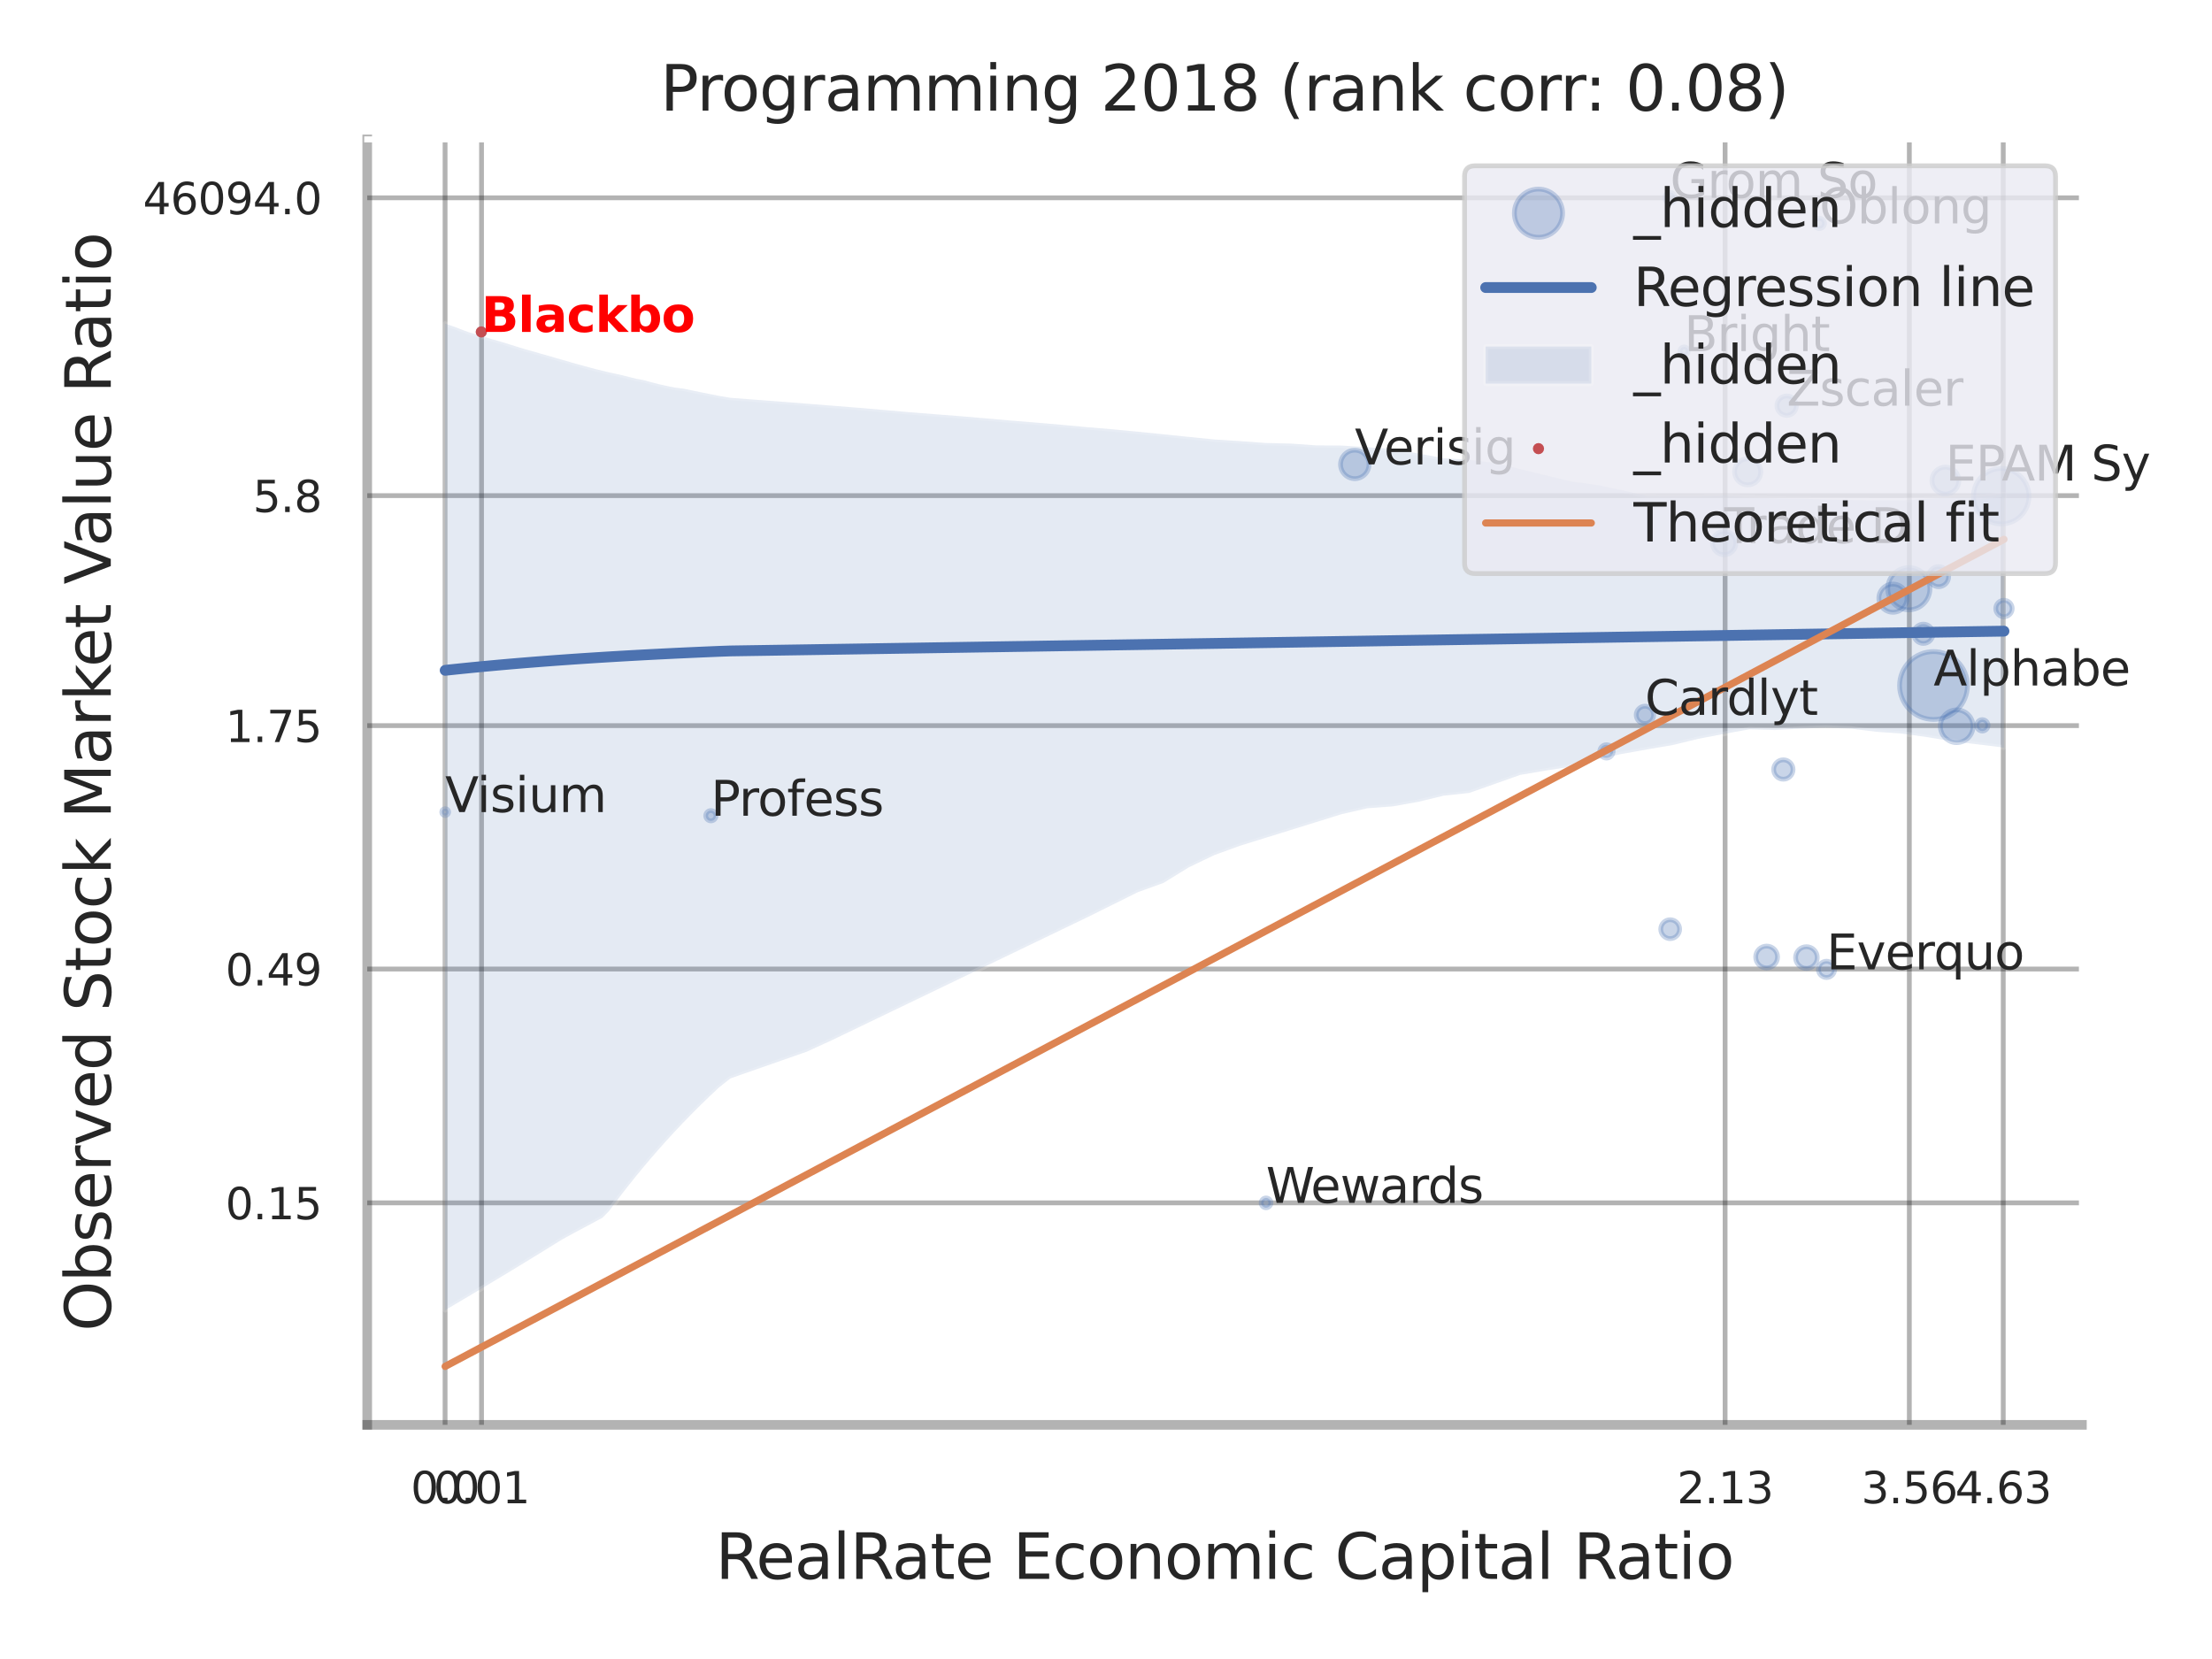 <?xml version="1.0" encoding="utf-8" standalone="no"?>
<!DOCTYPE svg PUBLIC "-//W3C//DTD SVG 1.1//EN"
  "http://www.w3.org/Graphics/SVG/1.1/DTD/svg11.dtd">
<svg xmlns:xlink="http://www.w3.org/1999/xlink" width="460.8pt" height="345.6pt" viewBox="0 0 460.8 345.6" xmlns="http://www.w3.org/2000/svg" version="1.1">
 <defs>
  <style type="text/css">*{stroke-linejoin: round; stroke-linecap: butt}</style>
 </defs>
 <g id="figure_1">
  <g id="patch_1">
   <path d="M 0 345.6 
L 460.8 345.6 
L 460.8 0 
L 0 0 
z
" style="fill: #ffffff"/>
  </g>
  <g id="axes_1">
   <g id="patch_2">
    <path d="M 76.5 296.82 
L 433.701 296.82 
L 433.701 29.04 
L 76.5 29.04 
z
" style="fill: #ffffff"/>
   </g>
   <g id="matplotlib.axis_1">
    <g id="xtick_1">
     <g id="line2d_1">
      <path d="M 92.718 296.82 
L 92.718 29.04 
" clip-path="url(#p6637acd87d)" style="fill: none; stroke: #000000; stroke-opacity: 0.3; stroke-linecap: round"/>
     </g>
     <g id="text_1">
      <!-- 0.0 -->
      <g style="fill: #262626" transform="translate(85.561 313.159) scale(0.09 -0.09)">
       <defs>
        <path id="DejaVuSans-30" d="M 2034 4250 
Q 1547 4250 1301 3770 
Q 1056 3291 1056 2328 
Q 1056 1369 1301 889 
Q 1547 409 2034 409 
Q 2525 409 2770 889 
Q 3016 1369 3016 2328 
Q 3016 3291 2770 3770 
Q 2525 4250 2034 4250 
z
M 2034 4750 
Q 2819 4750 3233 4129 
Q 3647 3509 3647 2328 
Q 3647 1150 3233 529 
Q 2819 -91 2034 -91 
Q 1250 -91 836 529 
Q 422 1150 422 2328 
Q 422 3509 836 4129 
Q 1250 4750 2034 4750 
z
" transform="scale(0.016)"/>
        <path id="DejaVuSans-2e" d="M 684 794 
L 1344 794 
L 1344 0 
L 684 0 
L 684 794 
z
" transform="scale(0.016)"/>
       </defs>
       <use xlink:href="#DejaVuSans-30"/>
       <use xlink:href="#DejaVuSans-2e" transform="translate(63.623 0)"/>
       <use xlink:href="#DejaVuSans-30" transform="translate(95.41 0)"/>
      </g>
     </g>
    </g>
    <g id="xtick_2">
     <g id="line2d_2">
      <path d="M 100.311 296.82 
L 100.311 29.04 
" clip-path="url(#p6637acd87d)" style="fill: none; stroke: #000000; stroke-opacity: 0.3; stroke-linecap: round"/>
     </g>
     <g id="text_2">
      <!-- 0.01 -->
      <g style="fill: #262626" transform="translate(90.291 313.159) scale(0.09 -0.09)">
       <defs>
        <path id="DejaVuSans-31" d="M 794 531 
L 1825 531 
L 1825 4091 
L 703 3866 
L 703 4441 
L 1819 4666 
L 2450 4666 
L 2450 531 
L 3481 531 
L 3481 0 
L 794 0 
L 794 531 
z
" transform="scale(0.016)"/>
       </defs>
       <use xlink:href="#DejaVuSans-30"/>
       <use xlink:href="#DejaVuSans-2e" transform="translate(63.623 0)"/>
       <use xlink:href="#DejaVuSans-30" transform="translate(95.41 0)"/>
       <use xlink:href="#DejaVuSans-31" transform="translate(159.033 0)"/>
      </g>
     </g>
    </g>
    <g id="xtick_3">
     <g id="line2d_3">
      <path d="M 359.371 296.82 
L 359.371 29.04 
" clip-path="url(#p6637acd87d)" style="fill: none; stroke: #000000; stroke-opacity: 0.3; stroke-linecap: round"/>
     </g>
     <g id="text_3">
      <!-- 2.13 -->
      <g style="fill: #262626" transform="translate(349.352 313.159) scale(0.09 -0.09)">
       <defs>
        <path id="DejaVuSans-32" d="M 1228 531 
L 3431 531 
L 3431 0 
L 469 0 
L 469 531 
Q 828 903 1448 1529 
Q 2069 2156 2228 2338 
Q 2531 2678 2651 2914 
Q 2772 3150 2772 3378 
Q 2772 3750 2511 3984 
Q 2250 4219 1831 4219 
Q 1534 4219 1204 4116 
Q 875 4013 500 3803 
L 500 4441 
Q 881 4594 1212 4672 
Q 1544 4750 1819 4750 
Q 2544 4750 2975 4387 
Q 3406 4025 3406 3419 
Q 3406 3131 3298 2873 
Q 3191 2616 2906 2266 
Q 2828 2175 2409 1742 
Q 1991 1309 1228 531 
z
" transform="scale(0.016)"/>
        <path id="DejaVuSans-33" d="M 2597 2516 
Q 3050 2419 3304 2112 
Q 3559 1806 3559 1356 
Q 3559 666 3084 287 
Q 2609 -91 1734 -91 
Q 1441 -91 1130 -33 
Q 819 25 488 141 
L 488 750 
Q 750 597 1062 519 
Q 1375 441 1716 441 
Q 2309 441 2620 675 
Q 2931 909 2931 1356 
Q 2931 1769 2642 2001 
Q 2353 2234 1838 2234 
L 1294 2234 
L 1294 2753 
L 1863 2753 
Q 2328 2753 2575 2939 
Q 2822 3125 2822 3475 
Q 2822 3834 2567 4026 
Q 2313 4219 1838 4219 
Q 1578 4219 1281 4162 
Q 984 4106 628 3988 
L 628 4550 
Q 988 4650 1302 4700 
Q 1616 4750 1894 4750 
Q 2613 4750 3031 4423 
Q 3450 4097 3450 3541 
Q 3450 3153 3228 2886 
Q 3006 2619 2597 2516 
z
" transform="scale(0.016)"/>
       </defs>
       <use xlink:href="#DejaVuSans-32"/>
       <use xlink:href="#DejaVuSans-2e" transform="translate(63.623 0)"/>
       <use xlink:href="#DejaVuSans-31" transform="translate(95.41 0)"/>
       <use xlink:href="#DejaVuSans-33" transform="translate(159.033 0)"/>
      </g>
     </g>
    </g>
    <g id="xtick_4">
     <g id="line2d_4">
      <path d="M 397.748 296.82 
L 397.748 29.04 
" clip-path="url(#p6637acd87d)" style="fill: none; stroke: #000000; stroke-opacity: 0.3; stroke-linecap: round"/>
     </g>
     <g id="text_4">
      <!-- 3.56 -->
      <g style="fill: #262626" transform="translate(387.728 313.159) scale(0.09 -0.09)">
       <defs>
        <path id="DejaVuSans-35" d="M 691 4666 
L 3169 4666 
L 3169 4134 
L 1269 4134 
L 1269 2991 
Q 1406 3038 1543 3061 
Q 1681 3084 1819 3084 
Q 2600 3084 3056 2656 
Q 3513 2228 3513 1497 
Q 3513 744 3044 326 
Q 2575 -91 1722 -91 
Q 1428 -91 1123 -41 
Q 819 9 494 109 
L 494 744 
Q 775 591 1075 516 
Q 1375 441 1709 441 
Q 2250 441 2565 725 
Q 2881 1009 2881 1497 
Q 2881 1984 2565 2268 
Q 2250 2553 1709 2553 
Q 1456 2553 1204 2497 
Q 953 2441 691 2322 
L 691 4666 
z
" transform="scale(0.016)"/>
        <path id="DejaVuSans-36" d="M 2113 2584 
Q 1688 2584 1439 2293 
Q 1191 2003 1191 1497 
Q 1191 994 1439 701 
Q 1688 409 2113 409 
Q 2538 409 2786 701 
Q 3034 994 3034 1497 
Q 3034 2003 2786 2293 
Q 2538 2584 2113 2584 
z
M 3366 4563 
L 3366 3988 
Q 3128 4100 2886 4159 
Q 2644 4219 2406 4219 
Q 1781 4219 1451 3797 
Q 1122 3375 1075 2522 
Q 1259 2794 1537 2939 
Q 1816 3084 2150 3084 
Q 2853 3084 3261 2657 
Q 3669 2231 3669 1497 
Q 3669 778 3244 343 
Q 2819 -91 2113 -91 
Q 1303 -91 875 529 
Q 447 1150 447 2328 
Q 447 3434 972 4092 
Q 1497 4750 2381 4750 
Q 2619 4750 2861 4703 
Q 3103 4656 3366 4563 
z
" transform="scale(0.016)"/>
       </defs>
       <use xlink:href="#DejaVuSans-33"/>
       <use xlink:href="#DejaVuSans-2e" transform="translate(63.623 0)"/>
       <use xlink:href="#DejaVuSans-35" transform="translate(95.41 0)"/>
       <use xlink:href="#DejaVuSans-36" transform="translate(159.033 0)"/>
      </g>
     </g>
    </g>
    <g id="xtick_5">
     <g id="line2d_5">
      <path d="M 417.312 296.82 
L 417.312 29.04 
" clip-path="url(#p6637acd87d)" style="fill: none; stroke: #000000; stroke-opacity: 0.3; stroke-linecap: round"/>
     </g>
     <g id="text_5">
      <!-- 4.63 -->
      <g style="fill: #262626" transform="translate(407.293 313.159) scale(0.09 -0.09)">
       <defs>
        <path id="DejaVuSans-34" d="M 2419 4116 
L 825 1625 
L 2419 1625 
L 2419 4116 
z
M 2253 4666 
L 3047 4666 
L 3047 1625 
L 3713 1625 
L 3713 1100 
L 3047 1100 
L 3047 0 
L 2419 0 
L 2419 1100 
L 313 1100 
L 313 1709 
L 2253 4666 
z
" transform="scale(0.016)"/>
       </defs>
       <use xlink:href="#DejaVuSans-34"/>
       <use xlink:href="#DejaVuSans-2e" transform="translate(63.623 0)"/>
       <use xlink:href="#DejaVuSans-36" transform="translate(95.41 0)"/>
       <use xlink:href="#DejaVuSans-33" transform="translate(159.033 0)"/>
      </g>
     </g>
    </g>
    <g id="xtick_6"/>
    <g id="xtick_7"/>
    <g id="text_6">
     <!-- RealRate Economic Capital Ratio -->
     <g style="fill: #262626" transform="translate(149.047 328.908) scale(0.13 -0.13)">
      <defs>
       <path id="DejaVuSans-52" d="M 2841 2188 
Q 3044 2119 3236 1894 
Q 3428 1669 3622 1275 
L 4263 0 
L 3584 0 
L 2988 1197 
Q 2756 1666 2539 1819 
Q 2322 1972 1947 1972 
L 1259 1972 
L 1259 0 
L 628 0 
L 628 4666 
L 2053 4666 
Q 2853 4666 3247 4331 
Q 3641 3997 3641 3322 
Q 3641 2881 3436 2590 
Q 3231 2300 2841 2188 
z
M 1259 4147 
L 1259 2491 
L 2053 2491 
Q 2509 2491 2742 2702 
Q 2975 2913 2975 3322 
Q 2975 3731 2742 3939 
Q 2509 4147 2053 4147 
L 1259 4147 
z
" transform="scale(0.016)"/>
       <path id="DejaVuSans-65" d="M 3597 1894 
L 3597 1613 
L 953 1613 
Q 991 1019 1311 708 
Q 1631 397 2203 397 
Q 2534 397 2845 478 
Q 3156 559 3463 722 
L 3463 178 
Q 3153 47 2828 -22 
Q 2503 -91 2169 -91 
Q 1331 -91 842 396 
Q 353 884 353 1716 
Q 353 2575 817 3079 
Q 1281 3584 2069 3584 
Q 2775 3584 3186 3129 
Q 3597 2675 3597 1894 
z
M 3022 2063 
Q 3016 2534 2758 2815 
Q 2500 3097 2075 3097 
Q 1594 3097 1305 2825 
Q 1016 2553 972 2059 
L 3022 2063 
z
" transform="scale(0.016)"/>
       <path id="DejaVuSans-61" d="M 2194 1759 
Q 1497 1759 1228 1600 
Q 959 1441 959 1056 
Q 959 750 1161 570 
Q 1363 391 1709 391 
Q 2188 391 2477 730 
Q 2766 1069 2766 1631 
L 2766 1759 
L 2194 1759 
z
M 3341 1997 
L 3341 0 
L 2766 0 
L 2766 531 
Q 2569 213 2275 61 
Q 1981 -91 1556 -91 
Q 1019 -91 701 211 
Q 384 513 384 1019 
Q 384 1609 779 1909 
Q 1175 2209 1959 2209 
L 2766 2209 
L 2766 2266 
Q 2766 2663 2505 2880 
Q 2244 3097 1772 3097 
Q 1472 3097 1187 3025 
Q 903 2953 641 2809 
L 641 3341 
Q 956 3463 1253 3523 
Q 1550 3584 1831 3584 
Q 2591 3584 2966 3190 
Q 3341 2797 3341 1997 
z
" transform="scale(0.016)"/>
       <path id="DejaVuSans-6c" d="M 603 4863 
L 1178 4863 
L 1178 0 
L 603 0 
L 603 4863 
z
" transform="scale(0.016)"/>
       <path id="DejaVuSans-74" d="M 1172 4494 
L 1172 3500 
L 2356 3500 
L 2356 3053 
L 1172 3053 
L 1172 1153 
Q 1172 725 1289 603 
Q 1406 481 1766 481 
L 2356 481 
L 2356 0 
L 1766 0 
Q 1100 0 847 248 
Q 594 497 594 1153 
L 594 3053 
L 172 3053 
L 172 3500 
L 594 3500 
L 594 4494 
L 1172 4494 
z
" transform="scale(0.016)"/>
       <path id="DejaVuSans-20" transform="scale(0.016)"/>
       <path id="DejaVuSans-45" d="M 628 4666 
L 3578 4666 
L 3578 4134 
L 1259 4134 
L 1259 2753 
L 3481 2753 
L 3481 2222 
L 1259 2222 
L 1259 531 
L 3634 531 
L 3634 0 
L 628 0 
L 628 4666 
z
" transform="scale(0.016)"/>
       <path id="DejaVuSans-63" d="M 3122 3366 
L 3122 2828 
Q 2878 2963 2633 3030 
Q 2388 3097 2138 3097 
Q 1578 3097 1268 2742 
Q 959 2388 959 1747 
Q 959 1106 1268 751 
Q 1578 397 2138 397 
Q 2388 397 2633 464 
Q 2878 531 3122 666 
L 3122 134 
Q 2881 22 2623 -34 
Q 2366 -91 2075 -91 
Q 1284 -91 818 406 
Q 353 903 353 1747 
Q 353 2603 823 3093 
Q 1294 3584 2113 3584 
Q 2378 3584 2631 3529 
Q 2884 3475 3122 3366 
z
" transform="scale(0.016)"/>
       <path id="DejaVuSans-6f" d="M 1959 3097 
Q 1497 3097 1228 2736 
Q 959 2375 959 1747 
Q 959 1119 1226 758 
Q 1494 397 1959 397 
Q 2419 397 2687 759 
Q 2956 1122 2956 1747 
Q 2956 2369 2687 2733 
Q 2419 3097 1959 3097 
z
M 1959 3584 
Q 2709 3584 3137 3096 
Q 3566 2609 3566 1747 
Q 3566 888 3137 398 
Q 2709 -91 1959 -91 
Q 1206 -91 779 398 
Q 353 888 353 1747 
Q 353 2609 779 3096 
Q 1206 3584 1959 3584 
z
" transform="scale(0.016)"/>
       <path id="DejaVuSans-6e" d="M 3513 2113 
L 3513 0 
L 2938 0 
L 2938 2094 
Q 2938 2591 2744 2837 
Q 2550 3084 2163 3084 
Q 1697 3084 1428 2787 
Q 1159 2491 1159 1978 
L 1159 0 
L 581 0 
L 581 3500 
L 1159 3500 
L 1159 2956 
Q 1366 3272 1645 3428 
Q 1925 3584 2291 3584 
Q 2894 3584 3203 3211 
Q 3513 2838 3513 2113 
z
" transform="scale(0.016)"/>
       <path id="DejaVuSans-6d" d="M 3328 2828 
Q 3544 3216 3844 3400 
Q 4144 3584 4550 3584 
Q 5097 3584 5394 3201 
Q 5691 2819 5691 2113 
L 5691 0 
L 5113 0 
L 5113 2094 
Q 5113 2597 4934 2840 
Q 4756 3084 4391 3084 
Q 3944 3084 3684 2787 
Q 3425 2491 3425 1978 
L 3425 0 
L 2847 0 
L 2847 2094 
Q 2847 2600 2669 2842 
Q 2491 3084 2119 3084 
Q 1678 3084 1418 2786 
Q 1159 2488 1159 1978 
L 1159 0 
L 581 0 
L 581 3500 
L 1159 3500 
L 1159 2956 
Q 1356 3278 1631 3431 
Q 1906 3584 2284 3584 
Q 2666 3584 2933 3390 
Q 3200 3197 3328 2828 
z
" transform="scale(0.016)"/>
       <path id="DejaVuSans-69" d="M 603 3500 
L 1178 3500 
L 1178 0 
L 603 0 
L 603 3500 
z
M 603 4863 
L 1178 4863 
L 1178 4134 
L 603 4134 
L 603 4863 
z
" transform="scale(0.016)"/>
       <path id="DejaVuSans-43" d="M 4122 4306 
L 4122 3641 
Q 3803 3938 3442 4084 
Q 3081 4231 2675 4231 
Q 1875 4231 1450 3742 
Q 1025 3253 1025 2328 
Q 1025 1406 1450 917 
Q 1875 428 2675 428 
Q 3081 428 3442 575 
Q 3803 722 4122 1019 
L 4122 359 
Q 3791 134 3420 21 
Q 3050 -91 2638 -91 
Q 1578 -91 968 557 
Q 359 1206 359 2328 
Q 359 3453 968 4101 
Q 1578 4750 2638 4750 
Q 3056 4750 3426 4639 
Q 3797 4528 4122 4306 
z
" transform="scale(0.016)"/>
       <path id="DejaVuSans-70" d="M 1159 525 
L 1159 -1331 
L 581 -1331 
L 581 3500 
L 1159 3500 
L 1159 2969 
Q 1341 3281 1617 3432 
Q 1894 3584 2278 3584 
Q 2916 3584 3314 3078 
Q 3713 2572 3713 1747 
Q 3713 922 3314 415 
Q 2916 -91 2278 -91 
Q 1894 -91 1617 61 
Q 1341 213 1159 525 
z
M 3116 1747 
Q 3116 2381 2855 2742 
Q 2594 3103 2138 3103 
Q 1681 3103 1420 2742 
Q 1159 2381 1159 1747 
Q 1159 1113 1420 752 
Q 1681 391 2138 391 
Q 2594 391 2855 752 
Q 3116 1113 3116 1747 
z
" transform="scale(0.016)"/>
      </defs>
      <use xlink:href="#DejaVuSans-52"/>
      <use xlink:href="#DejaVuSans-65" transform="translate(64.982 0)"/>
      <use xlink:href="#DejaVuSans-61" transform="translate(126.506 0)"/>
      <use xlink:href="#DejaVuSans-6c" transform="translate(187.785 0)"/>
      <use xlink:href="#DejaVuSans-52" transform="translate(215.568 0)"/>
      <use xlink:href="#DejaVuSans-61" transform="translate(282.801 0)"/>
      <use xlink:href="#DejaVuSans-74" transform="translate(344.08 0)"/>
      <use xlink:href="#DejaVuSans-65" transform="translate(383.289 0)"/>
      <use xlink:href="#DejaVuSans-20" transform="translate(444.812 0)"/>
      <use xlink:href="#DejaVuSans-45" transform="translate(476.6 0)"/>
      <use xlink:href="#DejaVuSans-63" transform="translate(539.783 0)"/>
      <use xlink:href="#DejaVuSans-6f" transform="translate(594.764 0)"/>
      <use xlink:href="#DejaVuSans-6e" transform="translate(655.945 0)"/>
      <use xlink:href="#DejaVuSans-6f" transform="translate(719.324 0)"/>
      <use xlink:href="#DejaVuSans-6d" transform="translate(780.506 0)"/>
      <use xlink:href="#DejaVuSans-69" transform="translate(877.918 0)"/>
      <use xlink:href="#DejaVuSans-63" transform="translate(905.701 0)"/>
      <use xlink:href="#DejaVuSans-20" transform="translate(960.682 0)"/>
      <use xlink:href="#DejaVuSans-43" transform="translate(992.469 0)"/>
      <use xlink:href="#DejaVuSans-61" transform="translate(1062.293 0)"/>
      <use xlink:href="#DejaVuSans-70" transform="translate(1123.572 0)"/>
      <use xlink:href="#DejaVuSans-69" transform="translate(1187.049 0)"/>
      <use xlink:href="#DejaVuSans-74" transform="translate(1214.832 0)"/>
      <use xlink:href="#DejaVuSans-61" transform="translate(1254.041 0)"/>
      <use xlink:href="#DejaVuSans-6c" transform="translate(1315.32 0)"/>
      <use xlink:href="#DejaVuSans-20" transform="translate(1343.104 0)"/>
      <use xlink:href="#DejaVuSans-52" transform="translate(1374.891 0)"/>
      <use xlink:href="#DejaVuSans-61" transform="translate(1442.123 0)"/>
      <use xlink:href="#DejaVuSans-74" transform="translate(1503.402 0)"/>
      <use xlink:href="#DejaVuSans-69" transform="translate(1542.611 0)"/>
      <use xlink:href="#DejaVuSans-6f" transform="translate(1570.395 0)"/>
     </g>
    </g>
   </g>
   <g id="matplotlib.axis_2">
    <g id="ytick_1">
     <g id="line2d_6">
      <path d="M 76.5 250.575 
L 433.701 250.575 
" clip-path="url(#p6637acd87d)" style="fill: none; stroke: #000000; stroke-opacity: 0.3; stroke-linecap: round"/>
     </g>
     <g id="text_7">
      <!-- 0.15 -->
      <g style="fill: #262626" transform="translate(46.961 253.995) scale(0.09 -0.09)">
       <use xlink:href="#DejaVuSans-30"/>
       <use xlink:href="#DejaVuSans-2e" transform="translate(63.623 0)"/>
       <use xlink:href="#DejaVuSans-31" transform="translate(95.41 0)"/>
       <use xlink:href="#DejaVuSans-35" transform="translate(159.033 0)"/>
      </g>
     </g>
    </g>
    <g id="ytick_2">
     <g id="line2d_7">
      <path d="M 76.5 201.866 
L 433.701 201.866 
" clip-path="url(#p6637acd87d)" style="fill: none; stroke: #000000; stroke-opacity: 0.3; stroke-linecap: round"/>
     </g>
     <g id="text_8">
      <!-- 0.49 -->
      <g style="fill: #262626" transform="translate(46.961 205.285) scale(0.09 -0.09)">
       <defs>
        <path id="DejaVuSans-39" d="M 703 97 
L 703 672 
Q 941 559 1184 500 
Q 1428 441 1663 441 
Q 2288 441 2617 861 
Q 2947 1281 2994 2138 
Q 2813 1869 2534 1725 
Q 2256 1581 1919 1581 
Q 1219 1581 811 2004 
Q 403 2428 403 3163 
Q 403 3881 828 4315 
Q 1253 4750 1959 4750 
Q 2769 4750 3195 4129 
Q 3622 3509 3622 2328 
Q 3622 1225 3098 567 
Q 2575 -91 1691 -91 
Q 1453 -91 1209 -44 
Q 966 3 703 97 
z
M 1959 2075 
Q 2384 2075 2632 2365 
Q 2881 2656 2881 3163 
Q 2881 3666 2632 3958 
Q 2384 4250 1959 4250 
Q 1534 4250 1286 3958 
Q 1038 3666 1038 3163 
Q 1038 2656 1286 2365 
Q 1534 2075 1959 2075 
z
" transform="scale(0.016)"/>
       </defs>
       <use xlink:href="#DejaVuSans-30"/>
       <use xlink:href="#DejaVuSans-2e" transform="translate(63.623 0)"/>
       <use xlink:href="#DejaVuSans-34" transform="translate(95.41 0)"/>
       <use xlink:href="#DejaVuSans-39" transform="translate(159.033 0)"/>
      </g>
     </g>
    </g>
    <g id="ytick_3">
     <g id="line2d_8">
      <path d="M 76.5 151.161 
L 433.701 151.161 
" clip-path="url(#p6637acd87d)" style="fill: none; stroke: #000000; stroke-opacity: 0.3; stroke-linecap: round"/>
     </g>
     <g id="text_9">
      <!-- 1.75 -->
      <g style="fill: #262626" transform="translate(46.961 154.58) scale(0.09 -0.09)">
       <defs>
        <path id="DejaVuSans-37" d="M 525 4666 
L 3525 4666 
L 3525 4397 
L 1831 0 
L 1172 0 
L 2766 4134 
L 525 4134 
L 525 4666 
z
" transform="scale(0.016)"/>
       </defs>
       <use xlink:href="#DejaVuSans-31"/>
       <use xlink:href="#DejaVuSans-2e" transform="translate(63.623 0)"/>
       <use xlink:href="#DejaVuSans-37" transform="translate(95.41 0)"/>
       <use xlink:href="#DejaVuSans-35" transform="translate(159.033 0)"/>
      </g>
     </g>
    </g>
    <g id="ytick_4">
     <g id="line2d_9">
      <path d="M 76.5 103.25 
L 433.701 103.25 
" clip-path="url(#p6637acd87d)" style="fill: none; stroke: #000000; stroke-opacity: 0.3; stroke-linecap: round"/>
     </g>
     <g id="text_10">
      <!-- 5.8 -->
      <g style="fill: #262626" transform="translate(52.687 106.669) scale(0.09 -0.09)">
       <defs>
        <path id="DejaVuSans-38" d="M 2034 2216 
Q 1584 2216 1326 1975 
Q 1069 1734 1069 1313 
Q 1069 891 1326 650 
Q 1584 409 2034 409 
Q 2484 409 2743 651 
Q 3003 894 3003 1313 
Q 3003 1734 2745 1975 
Q 2488 2216 2034 2216 
z
M 1403 2484 
Q 997 2584 770 2862 
Q 544 3141 544 3541 
Q 544 4100 942 4425 
Q 1341 4750 2034 4750 
Q 2731 4750 3128 4425 
Q 3525 4100 3525 3541 
Q 3525 3141 3298 2862 
Q 3072 2584 2669 2484 
Q 3125 2378 3379 2068 
Q 3634 1759 3634 1313 
Q 3634 634 3220 271 
Q 2806 -91 2034 -91 
Q 1263 -91 848 271 
Q 434 634 434 1313 
Q 434 1759 690 2068 
Q 947 2378 1403 2484 
z
M 1172 3481 
Q 1172 3119 1398 2916 
Q 1625 2713 2034 2713 
Q 2441 2713 2670 2916 
Q 2900 3119 2900 3481 
Q 2900 3844 2670 4047 
Q 2441 4250 2034 4250 
Q 1625 4250 1398 4047 
Q 1172 3844 1172 3481 
z
" transform="scale(0.016)"/>
       </defs>
       <use xlink:href="#DejaVuSans-35"/>
       <use xlink:href="#DejaVuSans-2e" transform="translate(63.623 0)"/>
       <use xlink:href="#DejaVuSans-38" transform="translate(95.41 0)"/>
      </g>
     </g>
    </g>
    <g id="ytick_5">
     <g id="line2d_10">
      <path d="M 76.5 41.207 
L 433.701 41.207 
" clip-path="url(#p6637acd87d)" style="fill: none; stroke: #000000; stroke-opacity: 0.3; stroke-linecap: round"/>
     </g>
     <g id="text_11">
      <!-- 46094.0 -->
      <g style="fill: #262626" transform="translate(29.782 44.627) scale(0.09 -0.09)">
       <use xlink:href="#DejaVuSans-34"/>
       <use xlink:href="#DejaVuSans-36" transform="translate(63.623 0)"/>
       <use xlink:href="#DejaVuSans-30" transform="translate(127.246 0)"/>
       <use xlink:href="#DejaVuSans-39" transform="translate(190.869 0)"/>
       <use xlink:href="#DejaVuSans-34" transform="translate(254.492 0)"/>
       <use xlink:href="#DejaVuSans-2e" transform="translate(318.115 0)"/>
       <use xlink:href="#DejaVuSans-30" transform="translate(349.902 0)"/>
      </g>
     </g>
    </g>
    <g id="ytick_6"/>
    <g id="ytick_7"/>
    <g id="ytick_8"/>
    <g id="ytick_9"/>
    <g id="text_12">
     <!-- Observed Stock Market Value Ratio -->
     <g style="fill: #262626" transform="translate(23.079 277.332) rotate(-90) scale(0.13 -0.13)">
      <defs>
       <path id="DejaVuSans-4f" d="M 2522 4238 
Q 1834 4238 1429 3725 
Q 1025 3213 1025 2328 
Q 1025 1447 1429 934 
Q 1834 422 2522 422 
Q 3209 422 3611 934 
Q 4013 1447 4013 2328 
Q 4013 3213 3611 3725 
Q 3209 4238 2522 4238 
z
M 2522 4750 
Q 3503 4750 4090 4092 
Q 4678 3434 4678 2328 
Q 4678 1225 4090 567 
Q 3503 -91 2522 -91 
Q 1538 -91 948 565 
Q 359 1222 359 2328 
Q 359 3434 948 4092 
Q 1538 4750 2522 4750 
z
" transform="scale(0.016)"/>
       <path id="DejaVuSans-62" d="M 3116 1747 
Q 3116 2381 2855 2742 
Q 2594 3103 2138 3103 
Q 1681 3103 1420 2742 
Q 1159 2381 1159 1747 
Q 1159 1113 1420 752 
Q 1681 391 2138 391 
Q 2594 391 2855 752 
Q 3116 1113 3116 1747 
z
M 1159 2969 
Q 1341 3281 1617 3432 
Q 1894 3584 2278 3584 
Q 2916 3584 3314 3078 
Q 3713 2572 3713 1747 
Q 3713 922 3314 415 
Q 2916 -91 2278 -91 
Q 1894 -91 1617 61 
Q 1341 213 1159 525 
L 1159 0 
L 581 0 
L 581 4863 
L 1159 4863 
L 1159 2969 
z
" transform="scale(0.016)"/>
       <path id="DejaVuSans-73" d="M 2834 3397 
L 2834 2853 
Q 2591 2978 2328 3040 
Q 2066 3103 1784 3103 
Q 1356 3103 1142 2972 
Q 928 2841 928 2578 
Q 928 2378 1081 2264 
Q 1234 2150 1697 2047 
L 1894 2003 
Q 2506 1872 2764 1633 
Q 3022 1394 3022 966 
Q 3022 478 2636 193 
Q 2250 -91 1575 -91 
Q 1294 -91 989 -36 
Q 684 19 347 128 
L 347 722 
Q 666 556 975 473 
Q 1284 391 1588 391 
Q 1994 391 2212 530 
Q 2431 669 2431 922 
Q 2431 1156 2273 1281 
Q 2116 1406 1581 1522 
L 1381 1569 
Q 847 1681 609 1914 
Q 372 2147 372 2553 
Q 372 3047 722 3315 
Q 1072 3584 1716 3584 
Q 2034 3584 2315 3537 
Q 2597 3491 2834 3397 
z
" transform="scale(0.016)"/>
       <path id="DejaVuSans-72" d="M 2631 2963 
Q 2534 3019 2420 3045 
Q 2306 3072 2169 3072 
Q 1681 3072 1420 2755 
Q 1159 2438 1159 1844 
L 1159 0 
L 581 0 
L 581 3500 
L 1159 3500 
L 1159 2956 
Q 1341 3275 1631 3429 
Q 1922 3584 2338 3584 
Q 2397 3584 2469 3576 
Q 2541 3569 2628 3553 
L 2631 2963 
z
" transform="scale(0.016)"/>
       <path id="DejaVuSans-76" d="M 191 3500 
L 800 3500 
L 1894 563 
L 2988 3500 
L 3597 3500 
L 2284 0 
L 1503 0 
L 191 3500 
z
" transform="scale(0.016)"/>
       <path id="DejaVuSans-64" d="M 2906 2969 
L 2906 4863 
L 3481 4863 
L 3481 0 
L 2906 0 
L 2906 525 
Q 2725 213 2448 61 
Q 2172 -91 1784 -91 
Q 1150 -91 751 415 
Q 353 922 353 1747 
Q 353 2572 751 3078 
Q 1150 3584 1784 3584 
Q 2172 3584 2448 3432 
Q 2725 3281 2906 2969 
z
M 947 1747 
Q 947 1113 1208 752 
Q 1469 391 1925 391 
Q 2381 391 2643 752 
Q 2906 1113 2906 1747 
Q 2906 2381 2643 2742 
Q 2381 3103 1925 3103 
Q 1469 3103 1208 2742 
Q 947 2381 947 1747 
z
" transform="scale(0.016)"/>
       <path id="DejaVuSans-53" d="M 3425 4513 
L 3425 3897 
Q 3066 4069 2747 4153 
Q 2428 4238 2131 4238 
Q 1616 4238 1336 4038 
Q 1056 3838 1056 3469 
Q 1056 3159 1242 3001 
Q 1428 2844 1947 2747 
L 2328 2669 
Q 3034 2534 3370 2195 
Q 3706 1856 3706 1288 
Q 3706 609 3251 259 
Q 2797 -91 1919 -91 
Q 1588 -91 1214 -16 
Q 841 59 441 206 
L 441 856 
Q 825 641 1194 531 
Q 1563 422 1919 422 
Q 2459 422 2753 634 
Q 3047 847 3047 1241 
Q 3047 1584 2836 1778 
Q 2625 1972 2144 2069 
L 1759 2144 
Q 1053 2284 737 2584 
Q 422 2884 422 3419 
Q 422 4038 858 4394 
Q 1294 4750 2059 4750 
Q 2388 4750 2728 4690 
Q 3069 4631 3425 4513 
z
" transform="scale(0.016)"/>
       <path id="DejaVuSans-6b" d="M 581 4863 
L 1159 4863 
L 1159 1991 
L 2875 3500 
L 3609 3500 
L 1753 1863 
L 3688 0 
L 2938 0 
L 1159 1709 
L 1159 0 
L 581 0 
L 581 4863 
z
" transform="scale(0.016)"/>
       <path id="DejaVuSans-4d" d="M 628 4666 
L 1569 4666 
L 2759 1491 
L 3956 4666 
L 4897 4666 
L 4897 0 
L 4281 0 
L 4281 4097 
L 3078 897 
L 2444 897 
L 1241 4097 
L 1241 0 
L 628 0 
L 628 4666 
z
" transform="scale(0.016)"/>
       <path id="DejaVuSans-56" d="M 1831 0 
L 50 4666 
L 709 4666 
L 2188 738 
L 3669 4666 
L 4325 4666 
L 2547 0 
L 1831 0 
z
" transform="scale(0.016)"/>
       <path id="DejaVuSans-75" d="M 544 1381 
L 544 3500 
L 1119 3500 
L 1119 1403 
Q 1119 906 1312 657 
Q 1506 409 1894 409 
Q 2359 409 2629 706 
Q 2900 1003 2900 1516 
L 2900 3500 
L 3475 3500 
L 3475 0 
L 2900 0 
L 2900 538 
Q 2691 219 2414 64 
Q 2138 -91 1772 -91 
Q 1169 -91 856 284 
Q 544 659 544 1381 
z
M 1991 3584 
L 1991 3584 
z
" transform="scale(0.016)"/>
      </defs>
      <use xlink:href="#DejaVuSans-4f"/>
      <use xlink:href="#DejaVuSans-62" transform="translate(78.711 0)"/>
      <use xlink:href="#DejaVuSans-73" transform="translate(142.188 0)"/>
      <use xlink:href="#DejaVuSans-65" transform="translate(194.287 0)"/>
      <use xlink:href="#DejaVuSans-72" transform="translate(255.811 0)"/>
      <use xlink:href="#DejaVuSans-76" transform="translate(296.924 0)"/>
      <use xlink:href="#DejaVuSans-65" transform="translate(356.104 0)"/>
      <use xlink:href="#DejaVuSans-64" transform="translate(417.627 0)"/>
      <use xlink:href="#DejaVuSans-20" transform="translate(481.104 0)"/>
      <use xlink:href="#DejaVuSans-53" transform="translate(512.891 0)"/>
      <use xlink:href="#DejaVuSans-74" transform="translate(576.367 0)"/>
      <use xlink:href="#DejaVuSans-6f" transform="translate(615.576 0)"/>
      <use xlink:href="#DejaVuSans-63" transform="translate(676.758 0)"/>
      <use xlink:href="#DejaVuSans-6b" transform="translate(731.738 0)"/>
      <use xlink:href="#DejaVuSans-20" transform="translate(789.648 0)"/>
      <use xlink:href="#DejaVuSans-4d" transform="translate(821.436 0)"/>
      <use xlink:href="#DejaVuSans-61" transform="translate(907.715 0)"/>
      <use xlink:href="#DejaVuSans-72" transform="translate(968.994 0)"/>
      <use xlink:href="#DejaVuSans-6b" transform="translate(1010.107 0)"/>
      <use xlink:href="#DejaVuSans-65" transform="translate(1064.393 0)"/>
      <use xlink:href="#DejaVuSans-74" transform="translate(1125.916 0)"/>
      <use xlink:href="#DejaVuSans-20" transform="translate(1165.125 0)"/>
      <use xlink:href="#DejaVuSans-56" transform="translate(1196.912 0)"/>
      <use xlink:href="#DejaVuSans-61" transform="translate(1257.57 0)"/>
      <use xlink:href="#DejaVuSans-6c" transform="translate(1318.85 0)"/>
      <use xlink:href="#DejaVuSans-75" transform="translate(1346.633 0)"/>
      <use xlink:href="#DejaVuSans-65" transform="translate(1410.012 0)"/>
      <use xlink:href="#DejaVuSans-20" transform="translate(1471.535 0)"/>
      <use xlink:href="#DejaVuSans-52" transform="translate(1503.322 0)"/>
      <use xlink:href="#DejaVuSans-61" transform="translate(1570.555 0)"/>
      <use xlink:href="#DejaVuSans-74" transform="translate(1631.834 0)"/>
      <use xlink:href="#DejaVuSans-69" transform="translate(1671.043 0)"/>
      <use xlink:href="#DejaVuSans-6f" transform="translate(1698.826 0)"/>
     </g>
    </g>
   </g>
   <g id="PathCollection_1">
    <path d="M 379.015 47.602 
C 379.296 47.602 379.566 47.49 379.765 47.291 
C 379.964 47.092 380.076 46.822 380.076 46.54 
C 380.076 46.259 379.964 45.989 379.765 45.79 
C 379.566 45.591 379.296 45.479 379.015 45.479 
C 378.733 45.479 378.463 45.591 378.264 45.79 
C 378.065 45.989 377.953 46.259 377.953 46.54 
C 377.953 46.822 378.065 47.092 378.264 47.291 
C 378.463 47.49 378.733 47.602 379.015 47.602 
z
" clip-path="url(#p6637acd87d)" style="fill: #4c72b0; fill-opacity: 0.3; stroke: #4c72b0; stroke-opacity: 0.3"/>
    <path d="M 412.953 152.289 
C 413.267 152.289 413.569 152.164 413.791 151.942 
C 414.013 151.72 414.138 151.418 414.138 151.104 
C 414.138 150.79 414.013 150.488 413.791 150.266 
C 413.569 150.044 413.267 149.919 412.953 149.919 
C 412.639 149.919 412.337 150.044 412.115 150.266 
C 411.893 150.488 411.768 150.79 411.768 151.104 
C 411.768 151.418 411.893 151.72 412.115 151.942 
C 412.337 152.164 412.639 152.289 412.953 152.289 
z
" clip-path="url(#p6637acd87d)" style="fill: #4c72b0; fill-opacity: 0.3; stroke: #4c72b0; stroke-opacity: 0.3"/>
    <path d="M 364.081 101.019 
C 364.807 101.019 365.503 100.731 366.016 100.218 
C 366.529 99.705 366.818 99.008 366.818 98.283 
C 366.818 97.557 366.529 96.861 366.016 96.347 
C 365.503 95.834 364.807 95.546 364.081 95.546 
C 363.355 95.546 362.659 95.834 362.146 96.347 
C 361.633 96.861 361.344 97.557 361.344 98.283 
C 361.344 99.008 361.633 99.705 362.146 100.218 
C 362.659 100.731 363.355 101.019 364.081 101.019 
z
" clip-path="url(#p6637acd87d)" style="fill: #4c72b0; fill-opacity: 0.3; stroke: #4c72b0; stroke-opacity: 0.3"/>
    <path d="M 282.229 99.713 
C 283.016 99.713 283.771 99.401 284.328 98.844 
C 284.885 98.287 285.197 97.532 285.197 96.745 
C 285.197 95.958 284.885 95.203 284.328 94.646 
C 283.771 94.09 283.016 93.777 282.229 93.777 
C 281.442 93.777 280.687 94.09 280.13 94.646 
C 279.574 95.203 279.261 95.958 279.261 96.745 
C 279.261 97.532 279.574 98.287 280.13 98.844 
C 280.687 99.401 281.442 99.713 282.229 99.713 
z
" clip-path="url(#p6637acd87d)" style="fill: #4c72b0; fill-opacity: 0.3; stroke: #4c72b0; stroke-opacity: 0.3"/>
    <path d="M 397.645 127.036 
C 398.811 127.036 399.929 126.573 400.754 125.749 
C 401.578 124.925 402.041 123.807 402.041 122.641 
C 402.041 121.475 401.578 120.357 400.754 119.533 
C 399.929 118.709 398.811 118.245 397.645 118.245 
C 396.48 118.245 395.362 118.709 394.537 119.533 
C 393.713 120.357 393.25 121.475 393.25 122.641 
C 393.25 123.807 393.713 124.925 394.537 125.749 
C 395.362 126.573 396.48 127.036 397.645 127.036 
z
" clip-path="url(#p6637acd87d)" style="fill: #4c72b0; fill-opacity: 0.3; stroke: #4c72b0; stroke-opacity: 0.3"/>
    <path d="M 92.736 169.889 
C 92.926 169.889 93.109 169.814 93.243 169.679 
C 93.377 169.545 93.453 169.363 93.453 169.173 
C 93.453 168.983 93.377 168.8 93.243 168.666 
C 93.109 168.531 92.926 168.456 92.736 168.456 
C 92.546 168.456 92.364 168.531 92.23 168.666 
C 92.095 168.8 92.02 168.983 92.02 169.173 
C 92.02 169.363 92.095 169.545 92.23 169.679 
C 92.364 169.814 92.546 169.889 92.736 169.889 
z
" clip-path="url(#p6637acd87d)" style="fill: #4c72b0; fill-opacity: 0.3; stroke: #4c72b0; stroke-opacity: 0.3"/>
    <path d="M 400.667 134.042 
C 401.2 134.042 401.712 133.83 402.089 133.453 
C 402.466 133.076 402.677 132.565 402.677 132.032 
C 402.677 131.499 402.466 130.987 402.089 130.61 
C 401.712 130.234 401.2 130.022 400.667 130.022 
C 400.134 130.022 399.623 130.234 399.246 130.61 
C 398.869 130.987 398.657 131.499 398.657 132.032 
C 398.657 132.565 398.869 133.076 399.246 133.453 
C 399.623 133.83 400.134 134.042 400.667 134.042 
z
" clip-path="url(#p6637acd87d)" style="fill: #4c72b0; fill-opacity: 0.3; stroke: #4c72b0; stroke-opacity: 0.3"/>
    <path d="M 376.31 201.734 
C 376.909 201.734 377.484 201.496 377.908 201.072 
C 378.331 200.649 378.569 200.074 378.569 199.475 
C 378.569 198.876 378.331 198.301 377.908 197.878 
C 377.484 197.454 376.909 197.216 376.31 197.216 
C 375.711 197.216 375.137 197.454 374.713 197.878 
C 374.289 198.301 374.051 198.876 374.051 199.475 
C 374.051 200.074 374.289 200.649 374.713 201.072 
C 375.137 201.496 375.711 201.734 376.31 201.734 
z
" clip-path="url(#p6637acd87d)" style="fill: #4c72b0; fill-opacity: 0.3; stroke: #4c72b0; stroke-opacity: 0.3"/>
    <path d="M 371.501 162.321 
C 372.036 162.321 372.549 162.109 372.928 161.73 
C 373.306 161.352 373.519 160.838 373.519 160.303 
C 373.519 159.768 373.306 159.254 372.928 158.876 
C 372.549 158.497 372.036 158.285 371.501 158.285 
C 370.965 158.285 370.452 158.497 370.073 158.876 
C 369.695 159.254 369.482 159.768 369.482 160.303 
C 369.482 160.838 369.695 161.352 370.073 161.73 
C 370.452 162.109 370.965 162.321 371.501 162.321 
z
" clip-path="url(#p6637acd87d)" style="fill: #4c72b0; fill-opacity: 0.3; stroke: #4c72b0; stroke-opacity: 0.3"/>
    <path d="M 417.464 128.481 
C 417.919 128.481 418.355 128.3 418.676 127.979 
C 418.998 127.658 419.178 127.222 419.178 126.767 
C 419.178 126.313 418.998 125.877 418.676 125.555 
C 418.355 125.234 417.919 125.053 417.464 125.053 
C 417.01 125.053 416.574 125.234 416.252 125.555 
C 415.931 125.877 415.751 126.313 415.751 126.767 
C 415.751 127.222 415.931 127.658 416.252 127.979 
C 416.574 128.3 417.01 128.481 417.464 128.481 
z
" clip-path="url(#p6637acd87d)" style="fill: #4c72b0; fill-opacity: 0.3; stroke: #4c72b0; stroke-opacity: 0.3"/>
    <path d="M 416.894 109.154 
C 418.428 109.154 419.9 108.545 420.985 107.46 
C 422.069 106.375 422.679 104.903 422.679 103.369 
C 422.679 101.835 422.069 100.363 420.985 99.279 
C 419.9 98.194 418.428 97.584 416.894 97.584 
C 415.36 97.584 413.888 98.194 412.803 99.279 
C 411.718 100.363 411.109 101.835 411.109 103.369 
C 411.109 104.903 411.718 106.375 412.803 107.46 
C 413.888 108.545 415.36 109.154 416.894 109.154 
z
" clip-path="url(#p6637acd87d)" style="fill: #4c72b0; fill-opacity: 0.3; stroke: #4c72b0; stroke-opacity: 0.3"/>
    <path d="M 403.85 122.219 
C 404.405 122.219 404.937 121.999 405.329 121.607 
C 405.722 121.215 405.942 120.683 405.942 120.128 
C 405.942 119.573 405.722 119.041 405.329 118.649 
C 404.937 118.257 404.405 118.036 403.85 118.036 
C 403.296 118.036 402.764 118.257 402.372 118.649 
C 401.979 119.041 401.759 119.573 401.759 120.128 
C 401.759 120.683 401.979 121.215 402.372 121.607 
C 402.764 121.999 403.296 122.219 403.85 122.219 
z
" clip-path="url(#p6637acd87d)" style="fill: #4c72b0; fill-opacity: 0.3; stroke: #4c72b0; stroke-opacity: 0.3"/>
    <path d="M 405.264 102.926 
C 406.01 102.926 406.725 102.63 407.253 102.102 
C 407.78 101.575 408.077 100.859 408.077 100.113 
C 408.077 99.367 407.78 98.652 407.253 98.124 
C 406.725 97.597 406.01 97.3 405.264 97.3 
C 404.518 97.3 403.802 97.597 403.274 98.124 
C 402.747 98.652 402.45 99.367 402.45 100.113 
C 402.45 100.859 402.747 101.575 403.274 102.102 
C 403.802 102.63 404.518 102.926 405.264 102.926 
z
" clip-path="url(#p6637acd87d)" style="fill: #4c72b0; fill-opacity: 0.3; stroke: #4c72b0; stroke-opacity: 0.3"/>
    <path d="M 334.658 157.915 
C 335.025 157.915 335.378 157.769 335.638 157.509 
C 335.898 157.249 336.044 156.896 336.044 156.529 
C 336.044 156.161 335.898 155.808 335.638 155.548 
C 335.378 155.288 335.025 155.142 334.658 155.142 
C 334.29 155.142 333.937 155.288 333.677 155.548 
C 333.417 155.808 333.271 156.161 333.271 156.529 
C 333.271 156.896 333.417 157.249 333.677 157.509 
C 333.937 157.769 334.29 157.915 334.658 157.915 
z
" clip-path="url(#p6637acd87d)" style="fill: #4c72b0; fill-opacity: 0.3; stroke: #4c72b0; stroke-opacity: 0.3"/>
    <path d="M 368.02 201.636 
C 368.623 201.636 369.202 201.396 369.629 200.969 
C 370.055 200.543 370.295 199.964 370.295 199.36 
C 370.295 198.757 370.055 198.178 369.629 197.751 
C 369.202 197.325 368.623 197.085 368.02 197.085 
C 367.416 197.085 366.837 197.325 366.41 197.751 
C 365.984 198.178 365.744 198.757 365.744 199.36 
C 365.744 199.964 365.984 200.543 366.41 200.969 
C 366.837 201.396 367.416 201.636 368.02 201.636 
z
" clip-path="url(#p6637acd87d)" style="fill: #4c72b0; fill-opacity: 0.3; stroke: #4c72b0; stroke-opacity: 0.3"/>
    <path d="M 148.089 171.003 
C 148.373 171.003 148.646 170.89 148.847 170.689 
C 149.048 170.488 149.161 170.215 149.161 169.93 
C 149.161 169.646 149.048 169.373 148.847 169.172 
C 148.646 168.971 148.373 168.858 148.089 168.858 
C 147.804 168.858 147.531 168.971 147.33 169.172 
C 147.129 169.373 147.016 169.646 147.016 169.93 
C 147.016 170.215 147.129 170.488 147.33 170.689 
C 147.531 170.89 147.804 171.003 148.089 171.003 
z
" clip-path="url(#p6637acd87d)" style="fill: #4c72b0; fill-opacity: 0.3; stroke: #4c72b0; stroke-opacity: 0.3"/>
    <path d="M 394.341 127.549 
C 395.12 127.549 395.867 127.24 396.418 126.689 
C 396.969 126.138 397.278 125.391 397.278 124.612 
C 397.278 123.832 396.969 123.085 396.418 122.534 
C 395.867 121.983 395.12 121.674 394.341 121.674 
C 393.561 121.674 392.814 121.983 392.263 122.534 
C 391.712 123.085 391.403 123.832 391.403 124.612 
C 391.403 125.391 391.712 126.138 392.263 126.689 
C 392.814 127.24 393.561 127.549 394.341 127.549 
z
" clip-path="url(#p6637acd87d)" style="fill: #4c72b0; fill-opacity: 0.3; stroke: #4c72b0; stroke-opacity: 0.3"/>
    <path d="M 100.264 69.815 
C 100.441 69.815 100.611 69.745 100.737 69.62 
C 100.862 69.495 100.932 69.325 100.932 69.148 
C 100.932 68.97 100.862 68.801 100.737 68.675 
C 100.611 68.55 100.441 68.48 100.264 68.48 
C 100.087 68.48 99.917 68.55 99.792 68.675 
C 99.667 68.801 99.597 68.97 99.597 69.148 
C 99.597 69.325 99.667 69.495 99.792 69.62 
C 99.917 69.745 100.087 69.815 100.264 69.815 
z
" clip-path="url(#p6637acd87d)" style="fill: #4c72b0; fill-opacity: 0.3; stroke: #4c72b0; stroke-opacity: 0.3"/>
    <path d="M 350.834 74.004 
C 351.065 74.004 351.286 73.912 351.449 73.749 
C 351.612 73.586 351.703 73.365 351.703 73.135 
C 351.703 72.904 351.612 72.683 351.449 72.52 
C 351.286 72.357 351.065 72.266 350.834 72.266 
C 350.604 72.266 350.383 72.357 350.22 72.52 
C 350.057 72.683 349.966 72.904 349.966 73.135 
C 349.966 73.365 350.057 73.586 350.22 73.749 
C 350.383 73.912 350.604 74.004 350.834 74.004 
z
" clip-path="url(#p6637acd87d)" style="fill: #4c72b0; fill-opacity: 0.3; stroke: #4c72b0; stroke-opacity: 0.3"/>
    <path d="M 347.929 195.529 
C 348.45 195.529 348.951 195.322 349.319 194.953 
C 349.688 194.584 349.895 194.084 349.895 193.563 
C 349.895 193.041 349.688 192.541 349.319 192.172 
C 348.951 191.804 348.45 191.597 347.929 191.597 
C 347.408 191.597 346.907 191.804 346.539 192.172 
C 346.17 192.541 345.963 193.041 345.963 193.563 
C 345.963 194.084 346.17 194.584 346.539 194.953 
C 346.907 195.322 347.408 195.529 347.929 195.529 
z
" clip-path="url(#p6637acd87d)" style="fill: #4c72b0; fill-opacity: 0.3; stroke: #4c72b0; stroke-opacity: 0.3"/>
    <path d="M 407.62 154.695 
C 408.523 154.695 409.39 154.336 410.029 153.697 
C 410.668 153.058 411.027 152.191 411.027 151.287 
C 411.027 150.384 410.668 149.517 410.029 148.878 
C 409.39 148.239 408.523 147.88 407.62 147.88 
C 406.716 147.88 405.849 148.239 405.21 148.878 
C 404.571 149.517 404.212 150.384 404.212 151.287 
C 404.212 152.191 404.571 153.058 405.21 153.697 
C 405.849 154.336 406.716 154.695 407.62 154.695 
z
" clip-path="url(#p6637acd87d)" style="fill: #4c72b0; fill-opacity: 0.3; stroke: #4c72b0; stroke-opacity: 0.3"/>
    <path d="M 263.741 251.594 
C 264.011 251.594 264.269 251.487 264.46 251.296 
C 264.651 251.105 264.758 250.846 264.758 250.576 
C 264.758 250.307 264.651 250.048 264.46 249.857 
C 264.269 249.666 264.011 249.559 263.741 249.559 
C 263.471 249.559 263.212 249.666 263.021 249.857 
C 262.83 250.048 262.723 250.307 262.723 250.576 
C 262.723 250.846 262.83 251.105 263.021 251.296 
C 263.212 251.487 263.471 251.594 263.741 251.594 
z
" clip-path="url(#p6637acd87d)" style="fill: #4c72b0; fill-opacity: 0.3; stroke: #4c72b0; stroke-opacity: 0.3"/>
    <path d="M 380.496 203.631 
C 380.946 203.631 381.377 203.453 381.695 203.135 
C 382.013 202.817 382.191 202.386 382.191 201.937 
C 382.191 201.487 382.013 201.056 381.695 200.738 
C 381.377 200.421 380.946 200.242 380.496 200.242 
C 380.047 200.242 379.616 200.421 379.298 200.738 
C 378.98 201.056 378.802 201.487 378.802 201.937 
C 378.802 202.386 378.98 202.817 379.298 203.135 
C 379.616 203.453 380.047 203.631 380.496 203.631 
z
" clip-path="url(#p6637acd87d)" style="fill: #4c72b0; fill-opacity: 0.3; stroke: #4c72b0; stroke-opacity: 0.3"/>
    <path d="M 402.788 149.873 
C 404.663 149.873 406.462 149.128 407.788 147.802 
C 409.114 146.476 409.859 144.677 409.859 142.802 
C 409.859 140.926 409.114 139.128 407.788 137.802 
C 406.462 136.476 404.663 135.731 402.788 135.731 
C 400.913 135.731 399.114 136.476 397.788 137.802 
C 396.462 139.128 395.717 140.926 395.717 142.802 
C 395.717 144.677 396.462 146.476 397.788 147.802 
C 399.114 149.128 400.913 149.873 402.788 149.873 
z
" clip-path="url(#p6637acd87d)" style="fill: #4c72b0; fill-opacity: 0.3; stroke: #4c72b0; stroke-opacity: 0.3"/>
    <path d="M 347.913 42.324 
C 348.208 42.324 348.491 42.207 348.7 41.998 
C 348.908 41.79 349.025 41.507 349.025 41.212 
C 349.025 40.917 348.908 40.634 348.7 40.425 
C 348.491 40.217 348.208 40.1 347.913 40.1 
C 347.618 40.1 347.335 40.217 347.127 40.425 
C 346.918 40.634 346.801 40.917 346.801 41.212 
C 346.801 41.507 346.918 41.79 347.127 41.998 
C 347.335 42.207 347.618 42.324 347.913 42.324 
z
" clip-path="url(#p6637acd87d)" style="fill: #4c72b0; fill-opacity: 0.3; stroke: #4c72b0; stroke-opacity: 0.3"/>
    <path d="M 342.671 150.737 
C 343.153 150.737 343.615 150.546 343.955 150.206 
C 344.296 149.865 344.487 149.403 344.487 148.922 
C 344.487 148.44 344.296 147.978 343.955 147.637 
C 343.615 147.297 343.153 147.106 342.671 147.106 
C 342.19 147.106 341.728 147.297 341.387 147.637 
C 341.047 147.978 340.856 148.44 340.856 148.922 
C 340.856 149.403 341.047 149.865 341.387 150.206 
C 341.728 150.546 342.19 150.737 342.671 150.737 
z
" clip-path="url(#p6637acd87d)" style="fill: #4c72b0; fill-opacity: 0.3; stroke: #4c72b0; stroke-opacity: 0.3"/>
    <path d="M 359.179 115.568 
C 359.827 115.568 360.448 115.311 360.905 114.853 
C 361.363 114.395 361.62 113.774 361.62 113.127 
C 361.62 112.48 361.363 111.859 360.905 111.401 
C 360.448 110.943 359.827 110.686 359.179 110.686 
C 358.532 110.686 357.911 110.943 357.454 111.401 
C 356.996 111.859 356.739 112.48 356.739 113.127 
C 356.739 113.774 356.996 114.395 357.454 114.853 
C 357.911 115.311 358.532 115.568 359.179 115.568 
z
" clip-path="url(#p6637acd87d)" style="fill: #4c72b0; fill-opacity: 0.3; stroke: #4c72b0; stroke-opacity: 0.3"/>
    <path d="M 372.2 86.54 
C 372.739 86.54 373.255 86.326 373.636 85.945 
C 374.016 85.565 374.23 85.048 374.23 84.51 
C 374.23 83.972 374.016 83.455 373.636 83.075 
C 373.255 82.694 372.739 82.48 372.2 82.48 
C 371.662 82.48 371.146 82.694 370.765 83.075 
C 370.384 83.455 370.171 83.972 370.171 84.51 
C 370.171 85.048 370.384 85.565 370.765 85.945 
C 371.146 86.326 371.662 86.54 372.2 86.54 
z
" clip-path="url(#p6637acd87d)" style="fill: #4c72b0; fill-opacity: 0.3; stroke: #4c72b0; stroke-opacity: 0.3"/>
   </g>
   <g id="FillBetweenPolyCollection_1">
    <defs>
     <path id="m18baea0259" d="M 92.736 -278.171 
L 92.736 -72.673 
L 93.503 -73.124 
L 94.279 -73.582 
L 95.066 -74.047 
L 95.863 -74.519 
L 96.671 -74.998 
L 97.491 -75.484 
L 98.322 -75.978 
L 99.165 -76.48 
L 100.021 -76.99 
L 100.889 -77.509 
L 101.77 -78.037 
L 102.664 -78.573 
L 103.572 -79.119 
L 104.495 -79.675 
L 105.432 -80.241 
L 106.384 -80.817 
L 107.352 -81.404 
L 108.336 -82.002 
L 109.337 -82.612 
L 110.355 -83.234 
L 111.392 -83.869 
L 112.446 -84.517 
L 113.52 -85.179 
L 114.614 -85.855 
L 115.729 -86.546 
L 116.865 -87.252 
L 118.024 -87.912 
L 119.206 -88.546 
L 120.412 -89.192 
L 121.643 -89.853 
L 122.901 -90.527 
L 124.186 -91.217 
L 125.5 -91.922 
L 126.844 -93.281 
L 128.219 -95.124 
L 129.628 -96.967 
L 131.071 -98.809 
L 132.55 -100.652 
L 134.067 -102.495 
L 135.624 -104.338 
L 137.224 -106.18 
L 138.869 -108.023 
L 140.561 -109.866 
L 142.303 -111.709 
L 144.098 -113.551 
L 145.949 -115.4 
L 147.861 -117.254 
L 149.837 -119.108 
L 152.185 -120.963 
L 157.491 -122.817 
L 162.796 -124.672 
L 168.102 -126.526 
L 173.407 -128.957 
L 178.713 -131.511 
L 184.019 -134.065 
L 189.324 -136.619 
L 194.63 -139.173 
L 199.935 -141.727 
L 205.241 -144.281 
L 210.547 -146.835 
L 215.852 -149.389 
L 221.158 -151.943 
L 226.463 -154.497 
L 231.769 -157.125 
L 237.074 -159.76 
L 242.38 -161.673 
L 247.686 -164.936 
L 252.991 -167.48 
L 258.297 -169.408 
L 263.602 -171.057 
L 268.908 -172.705 
L 274.214 -174.354 
L 279.519 -176.003 
L 284.825 -177.221 
L 290.13 -177.62 
L 295.436 -178.565 
L 300.741 -179.843 
L 306.047 -180.412 
L 311.353 -182.283 
L 316.658 -184.166 
L 321.964 -185.07 
L 327.269 -185.886 
L 332.575 -187.444 
L 337.881 -188.548 
L 343.186 -189.494 
L 348.492 -190.405 
L 353.797 -191.693 
L 359.103 -192.711 
L 364.408 -193.669 
L 369.714 -193.521 
L 375.02 -193.806 
L 380.325 -194.013 
L 385.631 -193.807 
L 390.936 -193.152 
L 396.242 -192.778 
L 401.548 -192.033 
L 406.853 -191.146 
L 412.159 -190.517 
L 417.464 -189.86 
L 417.464 -242.566 
L 417.464 -242.566 
L 412.159 -242.082 
L 406.853 -241.965 
L 401.548 -241.706 
L 396.242 -241.359 
L 390.936 -241.366 
L 385.631 -241.457 
L 380.325 -241.56 
L 375.02 -241.721 
L 369.714 -241.776 
L 364.408 -241.978 
L 359.103 -242.339 
L 353.797 -242.163 
L 348.492 -242.123 
L 343.186 -242.247 
L 337.881 -243.498 
L 332.575 -244.592 
L 327.269 -245.31 
L 321.964 -246.603 
L 316.658 -247.888 
L 311.353 -249.185 
L 306.047 -249.804 
L 300.741 -250.143 
L 295.436 -251.135 
L 290.13 -252.087 
L 284.825 -252.431 
L 279.519 -252.781 
L 274.214 -252.819 
L 268.908 -253.195 
L 263.602 -253.321 
L 258.297 -253.712 
L 252.991 -254.044 
L 247.686 -254.583 
L 242.38 -255.126 
L 237.074 -255.657 
L 231.769 -256.17 
L 226.463 -256.613 
L 221.158 -257.106 
L 215.852 -257.563 
L 210.547 -257.993 
L 205.241 -258.455 
L 199.935 -258.909 
L 194.63 -259.322 
L 189.324 -259.742 
L 184.019 -260.205 
L 178.713 -260.661 
L 173.407 -261.085 
L 168.102 -261.503 
L 162.796 -261.916 
L 157.491 -262.324 
L 152.185 -262.726 
L 149.837 -263.123 
L 147.861 -263.514 
L 145.949 -263.901 
L 144.098 -264.283 
L 142.303 -264.649 
L 140.561 -264.859 
L 138.869 -265.21 
L 137.224 -265.572 
L 135.624 -265.991 
L 134.067 -266.413 
L 132.55 -266.695 
L 131.071 -267.059 
L 129.628 -267.429 
L 128.219 -267.739 
L 126.844 -268.037 
L 125.5 -268.366 
L 124.186 -268.683 
L 122.901 -269.028 
L 121.643 -269.369 
L 120.412 -269.706 
L 119.206 -270.045 
L 118.024 -270.393 
L 116.865 -270.714 
L 115.729 -271.041 
L 114.614 -271.378 
L 113.52 -271.683 
L 112.446 -271.988 
L 111.392 -272.297 
L 110.355 -272.588 
L 109.337 -272.866 
L 108.336 -273.173 
L 107.352 -273.481 
L 106.384 -273.785 
L 105.432 -274.081 
L 104.495 -274.365 
L 103.572 -274.633 
L 102.664 -274.898 
L 101.77 -275.161 
L 100.889 -275.422 
L 100.021 -275.681 
L 99.165 -275.938 
L 98.322 -276.192 
L 97.491 -276.445 
L 96.671 -276.754 
L 95.863 -277.065 
L 95.066 -277.374 
L 94.279 -277.657 
L 93.503 -277.915 
L 92.736 -278.171 
z
" style="stroke: #ffffff; stroke-opacity: 0.15"/>
    </defs>
    <g clip-path="url(#p6637acd87d)">
     <use xlink:href="#m18baea0259" x="0" y="345.6" style="fill: #4c72b0; fill-opacity: 0.15; stroke: #ffffff; stroke-opacity: 0.15"/>
    </g>
   </g>
   <g id="PathCollection_2">
    <defs>
     <path id="m9379fa73ac" d="M 0 0.668 
C 0.177 0.668 0.347 0.597 0.472 0.472 
C 0.597 0.347 0.668 0.177 0.668 0 
C 0.668 -0.177 0.597 -0.347 0.472 -0.472 
C 0.347 -0.597 0.177 -0.668 0 -0.668 
C -0.177 -0.668 -0.347 -0.597 -0.472 -0.472 
C -0.597 -0.347 -0.668 -0.177 -0.668 0 
C -0.668 0.177 -0.597 0.347 -0.472 0.472 
C -0.347 0.597 -0.177 0.668 0 0.668 
z
" style="stroke: #c44e52"/>
    </defs>
    <g clip-path="url(#p6637acd87d)">
     <use xlink:href="#m9379fa73ac" x="100.264" y="69.148" style="fill: #c44e52; stroke: #c44e52"/>
    </g>
   </g>
   <g id="line2d_11">
    <path d="M 92.736 139.641 
L 93.503 139.559 
L 94.279 139.476 
L 95.066 139.394 
L 95.863 139.312 
L 96.671 139.229 
L 97.491 139.147 
L 98.322 139.064 
L 99.165 138.982 
L 100.021 138.899 
L 100.889 138.817 
L 101.77 138.735 
L 102.664 138.652 
L 103.572 138.57 
L 104.495 138.487 
L 105.432 138.405 
L 106.384 138.322 
L 107.352 138.24 
L 108.336 138.157 
L 109.337 138.075 
L 110.355 137.993 
L 111.392 137.91 
L 112.446 137.828 
L 113.52 137.745 
L 114.614 137.663 
L 115.729 137.58 
L 116.865 137.498 
L 118.024 137.416 
L 119.206 137.333 
L 120.412 137.251 
L 121.643 137.168 
L 122.901 137.086 
L 124.186 137.003 
L 125.5 136.921 
L 126.844 136.838 
L 128.219 136.756 
L 129.628 136.674 
L 131.071 136.591 
L 132.55 136.509 
L 134.067 136.426 
L 135.624 136.344 
L 137.224 136.261 
L 138.869 136.179 
L 140.561 136.096 
L 142.303 136.014 
L 144.098 135.932 
L 145.949 135.849 
L 147.861 135.767 
L 149.837 135.684 
L 152.185 135.602 
L 157.491 135.519 
L 162.796 135.437 
L 168.102 135.355 
L 173.407 135.272 
L 178.713 135.19 
L 184.019 135.107 
L 189.324 135.025 
L 194.63 134.942 
L 199.935 134.86 
L 205.241 134.777 
L 210.547 134.695 
L 215.852 134.613 
L 221.158 134.53 
L 226.463 134.448 
L 231.769 134.365 
L 237.074 134.283 
L 242.38 134.2 
L 247.686 134.118 
L 252.991 134.036 
L 258.297 133.953 
L 263.602 133.871 
L 268.908 133.788 
L 274.214 133.706 
L 279.519 133.623 
L 284.825 133.541 
L 290.13 133.458 
L 295.436 133.376 
L 300.741 133.294 
L 306.047 133.211 
L 311.353 133.129 
L 316.658 133.046 
L 321.964 132.964 
L 327.269 132.881 
L 332.575 132.799 
L 337.881 132.716 
L 343.186 132.634 
L 348.492 132.552 
L 353.797 132.469 
L 359.103 132.387 
L 364.408 132.304 
L 369.714 132.222 
L 375.02 132.139 
L 380.325 132.057 
L 385.631 131.975 
L 390.936 131.892 
L 396.242 131.81 
L 401.548 131.727 
L 406.853 131.645 
L 412.159 131.562 
L 417.464 131.48 
" clip-path="url(#p6637acd87d)" style="fill: none; stroke: #4c72b0; stroke-width: 2.25; stroke-linecap: round"/>
   </g>
   <g id="line2d_12">
    <path d="M 379.015 132.753 
L 412.953 114.746 
L 364.081 140.676 
L 282.229 184.106 
L 397.645 122.868 
L 92.736 284.648 
L 400.667 121.264 
L 376.31 134.188 
L 371.501 136.74 
L 417.464 112.352 
L 416.894 112.655 
L 403.85 119.575 
L 405.264 118.826 
L 334.658 156.288 
L 368.02 138.587 
L 148.089 255.279 
L 394.341 124.621 
L 100.264 280.654 
L 350.834 147.705 
L 347.929 149.247 
L 407.62 117.576 
L 263.741 193.916 
L 380.496 131.967 
L 402.788 120.139 
L 347.913 149.255 
L 342.671 152.036 
L 359.179 143.277 
L 372.2 136.368 
" clip-path="url(#p6637acd87d)" style="fill: none; stroke: #dd8452; stroke-width: 1.5; stroke-linecap: round"/>
   </g>
   <g id="patch_3">
    <path d="M 76.5 296.82 
L 76.5 29.04 
" style="fill: none; opacity: 0.3; stroke: #000000; stroke-width: 2; stroke-linejoin: miter; stroke-linecap: square"/>
   </g>
   <g id="patch_4">
    <path d="M 433.701 296.82 
L 433.701 29.04 
" style="fill: none; stroke: #ffffff; stroke-width: 1.25; stroke-linejoin: miter; stroke-linecap: square"/>
   </g>
   <g id="patch_5">
    <path d="M 76.5 296.82 
L 433.701 296.82 
" style="fill: none; opacity: 0.3; stroke: #000000; stroke-width: 2; stroke-linejoin: miter; stroke-linecap: square"/>
   </g>
   <g id="patch_6">
    <path d="M 76.5 29.04 
L 433.701 29.04 
" style="fill: none; stroke: #ffffff; stroke-width: 1.25; stroke-linejoin: miter; stroke-linecap: square"/>
   </g>
   <g id="text_13">
    <!-- Oblong  -->
    <g style="fill: #262626" transform="translate(379.015 46.54) scale(0.1 -0.1)">
     <defs>
      <path id="DejaVuSans-67" d="M 2906 1791 
Q 2906 2416 2648 2759 
Q 2391 3103 1925 3103 
Q 1463 3103 1205 2759 
Q 947 2416 947 1791 
Q 947 1169 1205 825 
Q 1463 481 1925 481 
Q 2391 481 2648 825 
Q 2906 1169 2906 1791 
z
M 3481 434 
Q 3481 -459 3084 -895 
Q 2688 -1331 1869 -1331 
Q 1566 -1331 1297 -1286 
Q 1028 -1241 775 -1147 
L 775 -588 
Q 1028 -725 1275 -790 
Q 1522 -856 1778 -856 
Q 2344 -856 2625 -561 
Q 2906 -266 2906 331 
L 2906 616 
Q 2728 306 2450 153 
Q 2172 0 1784 0 
Q 1141 0 747 490 
Q 353 981 353 1791 
Q 353 2603 747 3093 
Q 1141 3584 1784 3584 
Q 2172 3584 2450 3431 
Q 2728 3278 2906 2969 
L 2906 3500 
L 3481 3500 
L 3481 434 
z
" transform="scale(0.016)"/>
     </defs>
     <use xlink:href="#DejaVuSans-4f"/>
     <use xlink:href="#DejaVuSans-62" transform="translate(78.711 0)"/>
     <use xlink:href="#DejaVuSans-6c" transform="translate(142.188 0)"/>
     <use xlink:href="#DejaVuSans-6f" transform="translate(169.971 0)"/>
     <use xlink:href="#DejaVuSans-6e" transform="translate(231.152 0)"/>
     <use xlink:href="#DejaVuSans-67" transform="translate(294.531 0)"/>
     <use xlink:href="#DejaVuSans-20" transform="translate(358.008 0)"/>
    </g>
   </g>
   <g id="text_14">
    <!-- Verisig -->
    <g style="fill: #262626" transform="translate(282.229 96.745) scale(0.1 -0.1)">
     <use xlink:href="#DejaVuSans-56"/>
     <use xlink:href="#DejaVuSans-65" transform="translate(60.658 0)"/>
     <use xlink:href="#DejaVuSans-72" transform="translate(122.182 0)"/>
     <use xlink:href="#DejaVuSans-69" transform="translate(163.295 0)"/>
     <use xlink:href="#DejaVuSans-73" transform="translate(191.078 0)"/>
     <use xlink:href="#DejaVuSans-69" transform="translate(243.178 0)"/>
     <use xlink:href="#DejaVuSans-67" transform="translate(270.961 0)"/>
    </g>
   </g>
   <g id="text_15">
    <!-- Visium  -->
    <g style="fill: #262626" transform="translate(92.736 169.173) scale(0.1 -0.1)">
     <use xlink:href="#DejaVuSans-56"/>
     <use xlink:href="#DejaVuSans-69" transform="translate(66.158 0)"/>
     <use xlink:href="#DejaVuSans-73" transform="translate(93.941 0)"/>
     <use xlink:href="#DejaVuSans-69" transform="translate(146.041 0)"/>
     <use xlink:href="#DejaVuSans-75" transform="translate(173.824 0)"/>
     <use xlink:href="#DejaVuSans-6d" transform="translate(237.203 0)"/>
     <use xlink:href="#DejaVuSans-20" transform="translate(334.615 0)"/>
    </g>
   </g>
   <g id="text_16">
    <!-- EPAM Sy -->
    <g style="fill: #262626" transform="translate(405.264 100.113) scale(0.1 -0.1)">
     <defs>
      <path id="DejaVuSans-50" d="M 1259 4147 
L 1259 2394 
L 2053 2394 
Q 2494 2394 2734 2622 
Q 2975 2850 2975 3272 
Q 2975 3691 2734 3919 
Q 2494 4147 2053 4147 
L 1259 4147 
z
M 628 4666 
L 2053 4666 
Q 2838 4666 3239 4311 
Q 3641 3956 3641 3272 
Q 3641 2581 3239 2228 
Q 2838 1875 2053 1875 
L 1259 1875 
L 1259 0 
L 628 0 
L 628 4666 
z
" transform="scale(0.016)"/>
      <path id="DejaVuSans-41" d="M 2188 4044 
L 1331 1722 
L 3047 1722 
L 2188 4044 
z
M 1831 4666 
L 2547 4666 
L 4325 0 
L 3669 0 
L 3244 1197 
L 1141 1197 
L 716 0 
L 50 0 
L 1831 4666 
z
" transform="scale(0.016)"/>
      <path id="DejaVuSans-79" d="M 2059 -325 
Q 1816 -950 1584 -1140 
Q 1353 -1331 966 -1331 
L 506 -1331 
L 506 -850 
L 844 -850 
Q 1081 -850 1212 -737 
Q 1344 -625 1503 -206 
L 1606 56 
L 191 3500 
L 800 3500 
L 1894 763 
L 2988 3500 
L 3597 3500 
L 2059 -325 
z
" transform="scale(0.016)"/>
     </defs>
     <use xlink:href="#DejaVuSans-45"/>
     <use xlink:href="#DejaVuSans-50" transform="translate(63.184 0)"/>
     <use xlink:href="#DejaVuSans-41" transform="translate(117.111 0)"/>
     <use xlink:href="#DejaVuSans-4d" transform="translate(185.52 0)"/>
     <use xlink:href="#DejaVuSans-20" transform="translate(271.799 0)"/>
     <use xlink:href="#DejaVuSans-53" transform="translate(303.586 0)"/>
     <use xlink:href="#DejaVuSans-79" transform="translate(367.062 0)"/>
    </g>
   </g>
   <g id="text_17">
    <!-- Profess -->
    <g style="fill: #262626" transform="translate(148.089 169.93) scale(0.1 -0.1)">
     <defs>
      <path id="DejaVuSans-66" d="M 2375 4863 
L 2375 4384 
L 1825 4384 
Q 1516 4384 1395 4259 
Q 1275 4134 1275 3809 
L 1275 3500 
L 2222 3500 
L 2222 3053 
L 1275 3053 
L 1275 0 
L 697 0 
L 697 3053 
L 147 3053 
L 147 3500 
L 697 3500 
L 697 3744 
Q 697 4328 969 4595 
Q 1241 4863 1831 4863 
L 2375 4863 
z
" transform="scale(0.016)"/>
     </defs>
     <use xlink:href="#DejaVuSans-50"/>
     <use xlink:href="#DejaVuSans-72" transform="translate(58.553 0)"/>
     <use xlink:href="#DejaVuSans-6f" transform="translate(97.416 0)"/>
     <use xlink:href="#DejaVuSans-66" transform="translate(158.598 0)"/>
     <use xlink:href="#DejaVuSans-65" transform="translate(193.803 0)"/>
     <use xlink:href="#DejaVuSans-73" transform="translate(255.326 0)"/>
     <use xlink:href="#DejaVuSans-73" transform="translate(307.426 0)"/>
    </g>
   </g>
   <g id="text_18">
    <!-- Blackbo -->
    <g style="fill: #ff0000" transform="translate(100.264 69.148) scale(0.1 -0.1)">
     <defs>
      <path id="DejaVuSans-Bold-42" d="M 2456 2859 
Q 2741 2859 2887 2984 
Q 3034 3109 3034 3353 
Q 3034 3594 2887 3720 
Q 2741 3847 2456 3847 
L 1791 3847 
L 1791 2859 
L 2456 2859 
z
M 2497 819 
Q 2859 819 3042 972 
Q 3225 1125 3225 1434 
Q 3225 1738 3044 1889 
Q 2863 2041 2497 2041 
L 1791 2041 
L 1791 819 
L 2497 819 
z
M 3616 2497 
Q 4003 2384 4215 2081 
Q 4428 1778 4428 1338 
Q 4428 663 3972 331 
Q 3516 0 2584 0 
L 588 0 
L 588 4666 
L 2394 4666 
Q 3366 4666 3802 4372 
Q 4238 4078 4238 3431 
Q 4238 3091 4078 2852 
Q 3919 2613 3616 2497 
z
" transform="scale(0.016)"/>
      <path id="DejaVuSans-Bold-6c" d="M 538 4863 
L 1656 4863 
L 1656 0 
L 538 0 
L 538 4863 
z
" transform="scale(0.016)"/>
      <path id="DejaVuSans-Bold-61" d="M 2106 1575 
Q 1756 1575 1579 1456 
Q 1403 1338 1403 1106 
Q 1403 894 1545 773 
Q 1688 653 1941 653 
Q 2256 653 2472 879 
Q 2688 1106 2688 1447 
L 2688 1575 
L 2106 1575 
z
M 3816 1997 
L 3816 0 
L 2688 0 
L 2688 519 
Q 2463 200 2181 54 
Q 1900 -91 1497 -91 
Q 953 -91 614 226 
Q 275 544 275 1050 
Q 275 1666 698 1953 
Q 1122 2241 2028 2241 
L 2688 2241 
L 2688 2328 
Q 2688 2594 2478 2717 
Q 2269 2841 1825 2841 
Q 1466 2841 1156 2769 
Q 847 2697 581 2553 
L 581 3406 
Q 941 3494 1303 3539 
Q 1666 3584 2028 3584 
Q 2975 3584 3395 3211 
Q 3816 2838 3816 1997 
z
" transform="scale(0.016)"/>
      <path id="DejaVuSans-Bold-63" d="M 3366 3391 
L 3366 2478 
Q 3138 2634 2908 2709 
Q 2678 2784 2431 2784 
Q 1963 2784 1702 2511 
Q 1441 2238 1441 1747 
Q 1441 1256 1702 982 
Q 1963 709 2431 709 
Q 2694 709 2930 787 
Q 3166 866 3366 1019 
L 3366 103 
Q 3103 6 2833 -42 
Q 2563 -91 2291 -91 
Q 1344 -91 809 395 
Q 275 881 275 1747 
Q 275 2613 809 3098 
Q 1344 3584 2291 3584 
Q 2566 3584 2833 3536 
Q 3100 3488 3366 3391 
z
" transform="scale(0.016)"/>
      <path id="DejaVuSans-Bold-6b" d="M 538 4863 
L 1656 4863 
L 1656 2216 
L 2944 3500 
L 4244 3500 
L 2534 1894 
L 4378 0 
L 3022 0 
L 1656 1459 
L 1656 0 
L 538 0 
L 538 4863 
z
" transform="scale(0.016)"/>
      <path id="DejaVuSans-Bold-62" d="M 2400 722 
Q 2759 722 2948 984 
Q 3138 1247 3138 1747 
Q 3138 2247 2948 2509 
Q 2759 2772 2400 2772 
Q 2041 2772 1848 2508 
Q 1656 2244 1656 1747 
Q 1656 1250 1848 986 
Q 2041 722 2400 722 
z
M 1656 2988 
Q 1888 3294 2169 3439 
Q 2450 3584 2816 3584 
Q 3463 3584 3878 3070 
Q 4294 2556 4294 1747 
Q 4294 938 3878 423 
Q 3463 -91 2816 -91 
Q 2450 -91 2169 54 
Q 1888 200 1656 506 
L 1656 0 
L 538 0 
L 538 4863 
L 1656 4863 
L 1656 2988 
z
" transform="scale(0.016)"/>
      <path id="DejaVuSans-Bold-6f" d="M 2203 2784 
Q 1831 2784 1636 2517 
Q 1441 2250 1441 1747 
Q 1441 1244 1636 976 
Q 1831 709 2203 709 
Q 2569 709 2762 976 
Q 2956 1244 2956 1747 
Q 2956 2250 2762 2517 
Q 2569 2784 2203 2784 
z
M 2203 3584 
Q 3106 3584 3614 3096 
Q 4122 2609 4122 1747 
Q 4122 884 3614 396 
Q 3106 -91 2203 -91 
Q 1297 -91 786 396 
Q 275 884 275 1747 
Q 275 2609 786 3096 
Q 1297 3584 2203 3584 
z
" transform="scale(0.016)"/>
     </defs>
     <use xlink:href="#DejaVuSans-Bold-42"/>
     <use xlink:href="#DejaVuSans-Bold-6c" transform="translate(76.221 0)"/>
     <use xlink:href="#DejaVuSans-Bold-61" transform="translate(110.498 0)"/>
     <use xlink:href="#DejaVuSans-Bold-63" transform="translate(177.979 0)"/>
     <use xlink:href="#DejaVuSans-Bold-6b" transform="translate(237.256 0)"/>
     <use xlink:href="#DejaVuSans-Bold-62" transform="translate(303.76 0)"/>
     <use xlink:href="#DejaVuSans-Bold-6f" transform="translate(375.342 0)"/>
    </g>
   </g>
   <g id="text_19">
    <!-- Bright  -->
    <g style="fill: #262626" transform="translate(350.834 73.135) scale(0.1 -0.1)">
     <defs>
      <path id="DejaVuSans-42" d="M 1259 2228 
L 1259 519 
L 2272 519 
Q 2781 519 3026 730 
Q 3272 941 3272 1375 
Q 3272 1813 3026 2020 
Q 2781 2228 2272 2228 
L 1259 2228 
z
M 1259 4147 
L 1259 2741 
L 2194 2741 
Q 2656 2741 2882 2914 
Q 3109 3088 3109 3444 
Q 3109 3797 2882 3972 
Q 2656 4147 2194 4147 
L 1259 4147 
z
M 628 4666 
L 2241 4666 
Q 2963 4666 3353 4366 
Q 3744 4066 3744 3513 
Q 3744 3084 3544 2831 
Q 3344 2578 2956 2516 
Q 3422 2416 3680 2098 
Q 3938 1781 3938 1306 
Q 3938 681 3513 340 
Q 3088 0 2303 0 
L 628 0 
L 628 4666 
z
" transform="scale(0.016)"/>
      <path id="DejaVuSans-68" d="M 3513 2113 
L 3513 0 
L 2938 0 
L 2938 2094 
Q 2938 2591 2744 2837 
Q 2550 3084 2163 3084 
Q 1697 3084 1428 2787 
Q 1159 2491 1159 1978 
L 1159 0 
L 581 0 
L 581 4863 
L 1159 4863 
L 1159 2956 
Q 1366 3272 1645 3428 
Q 1925 3584 2291 3584 
Q 2894 3584 3203 3211 
Q 3513 2838 3513 2113 
z
" transform="scale(0.016)"/>
     </defs>
     <use xlink:href="#DejaVuSans-42"/>
     <use xlink:href="#DejaVuSans-72" transform="translate(68.604 0)"/>
     <use xlink:href="#DejaVuSans-69" transform="translate(109.717 0)"/>
     <use xlink:href="#DejaVuSans-67" transform="translate(137.5 0)"/>
     <use xlink:href="#DejaVuSans-68" transform="translate(200.977 0)"/>
     <use xlink:href="#DejaVuSans-74" transform="translate(264.355 0)"/>
     <use xlink:href="#DejaVuSans-20" transform="translate(303.564 0)"/>
    </g>
   </g>
   <g id="text_20">
    <!-- Wewards -->
    <g style="fill: #262626" transform="translate(263.741 250.576) scale(0.1 -0.1)">
     <defs>
      <path id="DejaVuSans-57" d="M 213 4666 
L 850 4666 
L 1831 722 
L 2809 4666 
L 3519 4666 
L 4500 722 
L 5478 4666 
L 6119 4666 
L 4947 0 
L 4153 0 
L 3169 4050 
L 2175 0 
L 1381 0 
L 213 4666 
z
" transform="scale(0.016)"/>
      <path id="DejaVuSans-77" d="M 269 3500 
L 844 3500 
L 1563 769 
L 2278 3500 
L 2956 3500 
L 3675 769 
L 4391 3500 
L 4966 3500 
L 4050 0 
L 3372 0 
L 2619 2869 
L 1863 0 
L 1184 0 
L 269 3500 
z
" transform="scale(0.016)"/>
     </defs>
     <use xlink:href="#DejaVuSans-57"/>
     <use xlink:href="#DejaVuSans-65" transform="translate(93.002 0)"/>
     <use xlink:href="#DejaVuSans-77" transform="translate(154.525 0)"/>
     <use xlink:href="#DejaVuSans-61" transform="translate(236.312 0)"/>
     <use xlink:href="#DejaVuSans-72" transform="translate(297.592 0)"/>
     <use xlink:href="#DejaVuSans-64" transform="translate(336.955 0)"/>
     <use xlink:href="#DejaVuSans-73" transform="translate(400.432 0)"/>
    </g>
   </g>
   <g id="text_21">
    <!-- Everquo -->
    <g style="fill: #262626" transform="translate(380.496 201.937) scale(0.1 -0.1)">
     <defs>
      <path id="DejaVuSans-71" d="M 947 1747 
Q 947 1113 1208 752 
Q 1469 391 1925 391 
Q 2381 391 2643 752 
Q 2906 1113 2906 1747 
Q 2906 2381 2643 2742 
Q 2381 3103 1925 3103 
Q 1469 3103 1208 2742 
Q 947 2381 947 1747 
z
M 2906 525 
Q 2725 213 2448 61 
Q 2172 -91 1784 -91 
Q 1150 -91 751 415 
Q 353 922 353 1747 
Q 353 2572 751 3078 
Q 1150 3584 1784 3584 
Q 2172 3584 2448 3432 
Q 2725 3281 2906 2969 
L 2906 3500 
L 3481 3500 
L 3481 -1331 
L 2906 -1331 
L 2906 525 
z
" transform="scale(0.016)"/>
     </defs>
     <use xlink:href="#DejaVuSans-45"/>
     <use xlink:href="#DejaVuSans-76" transform="translate(63.184 0)"/>
     <use xlink:href="#DejaVuSans-65" transform="translate(122.363 0)"/>
     <use xlink:href="#DejaVuSans-72" transform="translate(183.887 0)"/>
     <use xlink:href="#DejaVuSans-71" transform="translate(223.25 0)"/>
     <use xlink:href="#DejaVuSans-75" transform="translate(286.727 0)"/>
     <use xlink:href="#DejaVuSans-6f" transform="translate(350.105 0)"/>
    </g>
   </g>
   <g id="text_22">
    <!-- Alphabe -->
    <g style="fill: #262626" transform="translate(402.788 142.802) scale(0.1 -0.1)">
     <use xlink:href="#DejaVuSans-41"/>
     <use xlink:href="#DejaVuSans-6c" transform="translate(68.408 0)"/>
     <use xlink:href="#DejaVuSans-70" transform="translate(96.191 0)"/>
     <use xlink:href="#DejaVuSans-68" transform="translate(159.668 0)"/>
     <use xlink:href="#DejaVuSans-61" transform="translate(223.047 0)"/>
     <use xlink:href="#DejaVuSans-62" transform="translate(284.326 0)"/>
     <use xlink:href="#DejaVuSans-65" transform="translate(347.803 0)"/>
    </g>
   </g>
   <g id="text_23">
    <!-- Grom So -->
    <g style="fill: #262626" transform="translate(347.913 41.212) scale(0.1 -0.1)">
     <defs>
      <path id="DejaVuSans-47" d="M 3809 666 
L 3809 1919 
L 2778 1919 
L 2778 2438 
L 4434 2438 
L 4434 434 
Q 4069 175 3628 42 
Q 3188 -91 2688 -91 
Q 1594 -91 976 548 
Q 359 1188 359 2328 
Q 359 3472 976 4111 
Q 1594 4750 2688 4750 
Q 3144 4750 3555 4637 
Q 3966 4525 4313 4306 
L 4313 3634 
Q 3963 3931 3569 4081 
Q 3175 4231 2741 4231 
Q 1884 4231 1454 3753 
Q 1025 3275 1025 2328 
Q 1025 1384 1454 906 
Q 1884 428 2741 428 
Q 3075 428 3337 486 
Q 3600 544 3809 666 
z
" transform="scale(0.016)"/>
     </defs>
     <use xlink:href="#DejaVuSans-47"/>
     <use xlink:href="#DejaVuSans-72" transform="translate(77.49 0)"/>
     <use xlink:href="#DejaVuSans-6f" transform="translate(116.354 0)"/>
     <use xlink:href="#DejaVuSans-6d" transform="translate(177.535 0)"/>
     <use xlink:href="#DejaVuSans-20" transform="translate(274.947 0)"/>
     <use xlink:href="#DejaVuSans-53" transform="translate(306.734 0)"/>
     <use xlink:href="#DejaVuSans-6f" transform="translate(370.211 0)"/>
    </g>
   </g>
   <g id="text_24">
    <!-- Cardlyt -->
    <g style="fill: #262626" transform="translate(342.671 148.922) scale(0.1 -0.1)">
     <use xlink:href="#DejaVuSans-43"/>
     <use xlink:href="#DejaVuSans-61" transform="translate(69.824 0)"/>
     <use xlink:href="#DejaVuSans-72" transform="translate(131.104 0)"/>
     <use xlink:href="#DejaVuSans-64" transform="translate(170.467 0)"/>
     <use xlink:href="#DejaVuSans-6c" transform="translate(233.943 0)"/>
     <use xlink:href="#DejaVuSans-79" transform="translate(261.727 0)"/>
     <use xlink:href="#DejaVuSans-74" transform="translate(320.906 0)"/>
    </g>
   </g>
   <g id="text_25">
    <!-- Trade D -->
    <g style="fill: #262626" transform="translate(359.179 113.127) scale(0.1 -0.1)">
     <defs>
      <path id="DejaVuSans-54" d="M -19 4666 
L 3928 4666 
L 3928 4134 
L 2272 4134 
L 2272 0 
L 1638 0 
L 1638 4134 
L -19 4134 
L -19 4666 
z
" transform="scale(0.016)"/>
      <path id="DejaVuSans-44" d="M 1259 4147 
L 1259 519 
L 2022 519 
Q 2988 519 3436 956 
Q 3884 1394 3884 2338 
Q 3884 3275 3436 3711 
Q 2988 4147 2022 4147 
L 1259 4147 
z
M 628 4666 
L 1925 4666 
Q 3281 4666 3915 4102 
Q 4550 3538 4550 2338 
Q 4550 1131 3912 565 
Q 3275 0 1925 0 
L 628 0 
L 628 4666 
z
" transform="scale(0.016)"/>
     </defs>
     <use xlink:href="#DejaVuSans-54"/>
     <use xlink:href="#DejaVuSans-72" transform="translate(46.334 0)"/>
     <use xlink:href="#DejaVuSans-61" transform="translate(87.447 0)"/>
     <use xlink:href="#DejaVuSans-64" transform="translate(148.727 0)"/>
     <use xlink:href="#DejaVuSans-65" transform="translate(212.203 0)"/>
     <use xlink:href="#DejaVuSans-20" transform="translate(273.727 0)"/>
     <use xlink:href="#DejaVuSans-44" transform="translate(305.514 0)"/>
    </g>
   </g>
   <g id="text_26">
    <!-- Zscaler -->
    <g style="fill: #262626" transform="translate(372.2 84.51) scale(0.1 -0.1)">
     <defs>
      <path id="DejaVuSans-5a" d="M 359 4666 
L 4025 4666 
L 4025 4184 
L 1075 531 
L 4097 531 
L 4097 0 
L 288 0 
L 288 481 
L 3238 4134 
L 359 4134 
L 359 4666 
z
" transform="scale(0.016)"/>
     </defs>
     <use xlink:href="#DejaVuSans-5a"/>
     <use xlink:href="#DejaVuSans-73" transform="translate(68.506 0)"/>
     <use xlink:href="#DejaVuSans-63" transform="translate(120.605 0)"/>
     <use xlink:href="#DejaVuSans-61" transform="translate(175.586 0)"/>
     <use xlink:href="#DejaVuSans-6c" transform="translate(236.865 0)"/>
     <use xlink:href="#DejaVuSans-65" transform="translate(264.648 0)"/>
     <use xlink:href="#DejaVuSans-72" transform="translate(326.172 0)"/>
    </g>
   </g>
   <g id="text_27">
    <!-- Programming 2018 (rank corr: 0.08) -->
    <g style="fill: #262626" transform="translate(137.549 23.04) scale(0.13 -0.13)">
     <defs>
      <path id="DejaVuSans-28" d="M 1984 4856 
Q 1566 4138 1362 3434 
Q 1159 2731 1159 2009 
Q 1159 1288 1364 580 
Q 1569 -128 1984 -844 
L 1484 -844 
Q 1016 -109 783 600 
Q 550 1309 550 2009 
Q 550 2706 781 3412 
Q 1013 4119 1484 4856 
L 1984 4856 
z
" transform="scale(0.016)"/>
      <path id="DejaVuSans-3a" d="M 750 794 
L 1409 794 
L 1409 0 
L 750 0 
L 750 794 
z
M 750 3309 
L 1409 3309 
L 1409 2516 
L 750 2516 
L 750 3309 
z
" transform="scale(0.016)"/>
      <path id="DejaVuSans-29" d="M 513 4856 
L 1013 4856 
Q 1481 4119 1714 3412 
Q 1947 2706 1947 2009 
Q 1947 1309 1714 600 
Q 1481 -109 1013 -844 
L 513 -844 
Q 928 -128 1133 580 
Q 1338 1288 1338 2009 
Q 1338 2731 1133 3434 
Q 928 4138 513 4856 
z
" transform="scale(0.016)"/>
     </defs>
     <use xlink:href="#DejaVuSans-50"/>
     <use xlink:href="#DejaVuSans-72" transform="translate(58.553 0)"/>
     <use xlink:href="#DejaVuSans-6f" transform="translate(97.416 0)"/>
     <use xlink:href="#DejaVuSans-67" transform="translate(158.598 0)"/>
     <use xlink:href="#DejaVuSans-72" transform="translate(222.074 0)"/>
     <use xlink:href="#DejaVuSans-61" transform="translate(263.188 0)"/>
     <use xlink:href="#DejaVuSans-6d" transform="translate(324.467 0)"/>
     <use xlink:href="#DejaVuSans-6d" transform="translate(421.879 0)"/>
     <use xlink:href="#DejaVuSans-69" transform="translate(519.291 0)"/>
     <use xlink:href="#DejaVuSans-6e" transform="translate(547.074 0)"/>
     <use xlink:href="#DejaVuSans-67" transform="translate(610.453 0)"/>
     <use xlink:href="#DejaVuSans-20" transform="translate(673.93 0)"/>
     <use xlink:href="#DejaVuSans-32" transform="translate(705.717 0)"/>
     <use xlink:href="#DejaVuSans-30" transform="translate(769.34 0)"/>
     <use xlink:href="#DejaVuSans-31" transform="translate(832.963 0)"/>
     <use xlink:href="#DejaVuSans-38" transform="translate(896.586 0)"/>
     <use xlink:href="#DejaVuSans-20" transform="translate(960.209 0)"/>
     <use xlink:href="#DejaVuSans-28" transform="translate(991.996 0)"/>
     <use xlink:href="#DejaVuSans-72" transform="translate(1031.01 0)"/>
     <use xlink:href="#DejaVuSans-61" transform="translate(1072.123 0)"/>
     <use xlink:href="#DejaVuSans-6e" transform="translate(1133.402 0)"/>
     <use xlink:href="#DejaVuSans-6b" transform="translate(1196.781 0)"/>
     <use xlink:href="#DejaVuSans-20" transform="translate(1254.691 0)"/>
     <use xlink:href="#DejaVuSans-63" transform="translate(1286.479 0)"/>
     <use xlink:href="#DejaVuSans-6f" transform="translate(1341.459 0)"/>
     <use xlink:href="#DejaVuSans-72" transform="translate(1402.641 0)"/>
     <use xlink:href="#DejaVuSans-72" transform="translate(1442.004 0)"/>
     <use xlink:href="#DejaVuSans-3a" transform="translate(1481.367 0)"/>
     <use xlink:href="#DejaVuSans-20" transform="translate(1515.059 0)"/>
     <use xlink:href="#DejaVuSans-30" transform="translate(1546.846 0)"/>
     <use xlink:href="#DejaVuSans-2e" transform="translate(1610.469 0)"/>
     <use xlink:href="#DejaVuSans-30" transform="translate(1642.256 0)"/>
     <use xlink:href="#DejaVuSans-38" transform="translate(1705.879 0)"/>
     <use xlink:href="#DejaVuSans-29" transform="translate(1769.502 0)"/>
    </g>
   </g>
   <g id="legend_1">
    <g id="patch_7">
     <path d="M 307.292 119.487 
L 426.001 119.487 
Q 428.201 119.487 428.201 117.287 
L 428.201 36.74 
Q 428.201 34.54 426.001 34.54 
L 307.292 34.54 
Q 305.092 34.54 305.092 36.74 
L 305.092 117.287 
Q 305.092 119.487 307.292 119.487 
z
" style="fill: #eaeaf2; opacity: 0.8; stroke: #cccccc; stroke-linejoin: miter"/>
    </g>
    <g id="PathCollection_3">
     <defs>
      <path id="m135558aa02" d="M 0 5.022 
C 1.332 5.022 2.609 4.493 3.551 3.551 
C 4.493 2.609 5.022 1.332 5.022 0 
C 5.022 -1.332 4.493 -2.609 3.551 -3.551 
C 2.609 -4.493 1.332 -5.022 0 -5.022 
C -1.332 -5.022 -2.609 -4.493 -3.551 -3.551 
C -4.493 -2.609 -5.022 -1.332 -5.022 0 
C -5.022 1.332 -4.493 2.609 -3.551 3.551 
C -2.609 4.493 -1.332 5.022 0 5.022 
z
" style="stroke: #4c72b0; stroke-opacity: 0.3"/>
     </defs>
     <g>
      <use xlink:href="#m135558aa02" x="320.492" y="44.411" style="fill: #4c72b0; fill-opacity: 0.3; stroke: #4c72b0; stroke-opacity: 0.3"/>
     </g>
    </g>
    <g id="text_28">
     <!-- _hidden -->
     <g style="fill: #262626" transform="translate(340.292 47.298) scale(0.11 -0.11)">
      <defs>
       <path id="DejaVuSans-5f" d="M 3263 -1063 
L 3263 -1509 
L -63 -1509 
L -63 -1063 
L 3263 -1063 
z
" transform="scale(0.016)"/>
      </defs>
      <use xlink:href="#DejaVuSans-5f"/>
      <use xlink:href="#DejaVuSans-68" transform="translate(50 0)"/>
      <use xlink:href="#DejaVuSans-69" transform="translate(113.379 0)"/>
      <use xlink:href="#DejaVuSans-64" transform="translate(141.162 0)"/>
      <use xlink:href="#DejaVuSans-64" transform="translate(204.639 0)"/>
      <use xlink:href="#DejaVuSans-65" transform="translate(268.115 0)"/>
      <use xlink:href="#DejaVuSans-6e" transform="translate(329.639 0)"/>
     </g>
    </g>
    <g id="line2d_13">
     <path d="M 309.492 59.9 
L 320.492 59.9 
L 331.492 59.9 
" style="fill: none; stroke: #4c72b0; stroke-width: 2.25; stroke-linecap: round"/>
    </g>
    <g id="text_29">
     <!-- Regression line -->
     <g style="fill: #262626" transform="translate(340.292 63.75) scale(0.11 -0.11)">
      <use xlink:href="#DejaVuSans-52"/>
      <use xlink:href="#DejaVuSans-65" transform="translate(64.982 0)"/>
      <use xlink:href="#DejaVuSans-67" transform="translate(126.506 0)"/>
      <use xlink:href="#DejaVuSans-72" transform="translate(189.982 0)"/>
      <use xlink:href="#DejaVuSans-65" transform="translate(228.846 0)"/>
      <use xlink:href="#DejaVuSans-73" transform="translate(290.369 0)"/>
      <use xlink:href="#DejaVuSans-73" transform="translate(342.469 0)"/>
      <use xlink:href="#DejaVuSans-69" transform="translate(394.568 0)"/>
      <use xlink:href="#DejaVuSans-6f" transform="translate(422.352 0)"/>
      <use xlink:href="#DejaVuSans-6e" transform="translate(483.533 0)"/>
      <use xlink:href="#DejaVuSans-20" transform="translate(546.912 0)"/>
      <use xlink:href="#DejaVuSans-6c" transform="translate(578.699 0)"/>
      <use xlink:href="#DejaVuSans-69" transform="translate(606.482 0)"/>
      <use xlink:href="#DejaVuSans-6e" transform="translate(634.266 0)"/>
      <use xlink:href="#DejaVuSans-65" transform="translate(697.645 0)"/>
     </g>
    </g>
    <g id="patch_8">
     <path d="M 309.492 79.896 
L 331.492 79.896 
L 331.492 72.196 
L 309.492 72.196 
z
" style="fill: #4c72b0; fill-opacity: 0.15; stroke: #ffffff; stroke-opacity: 0.15; stroke-linejoin: miter"/>
    </g>
    <g id="text_30">
     <!-- _hidden -->
     <g style="fill: #262626" transform="translate(340.292 79.896) scale(0.11 -0.11)">
      <use xlink:href="#DejaVuSans-5f"/>
      <use xlink:href="#DejaVuSans-68" transform="translate(50 0)"/>
      <use xlink:href="#DejaVuSans-69" transform="translate(113.379 0)"/>
      <use xlink:href="#DejaVuSans-64" transform="translate(141.162 0)"/>
      <use xlink:href="#DejaVuSans-64" transform="translate(204.639 0)"/>
      <use xlink:href="#DejaVuSans-65" transform="translate(268.115 0)"/>
      <use xlink:href="#DejaVuSans-6e" transform="translate(329.639 0)"/>
     </g>
    </g>
    <g id="PathCollection_4">
     <g>
      <use xlink:href="#m9379fa73ac" x="320.492" y="93.46" style="fill: #c44e52; stroke: #c44e52"/>
     </g>
    </g>
    <g id="text_31">
     <!-- _hidden -->
     <g style="fill: #262626" transform="translate(340.292 96.348) scale(0.11 -0.11)">
      <use xlink:href="#DejaVuSans-5f"/>
      <use xlink:href="#DejaVuSans-68" transform="translate(50 0)"/>
      <use xlink:href="#DejaVuSans-69" transform="translate(113.379 0)"/>
      <use xlink:href="#DejaVuSans-64" transform="translate(141.162 0)"/>
      <use xlink:href="#DejaVuSans-64" transform="translate(204.639 0)"/>
      <use xlink:href="#DejaVuSans-65" transform="translate(268.115 0)"/>
      <use xlink:href="#DejaVuSans-6e" transform="translate(329.639 0)"/>
     </g>
    </g>
    <g id="line2d_14">
     <path d="M 309.492 108.95 
L 320.492 108.95 
L 331.492 108.95 
" style="fill: none; stroke: #dd8452; stroke-width: 1.5; stroke-linecap: round"/>
    </g>
    <g id="text_32">
     <!-- Theoretical fit -->
     <g style="fill: #262626" transform="translate(340.292 112.8) scale(0.11 -0.11)">
      <use xlink:href="#DejaVuSans-54"/>
      <use xlink:href="#DejaVuSans-68" transform="translate(61.084 0)"/>
      <use xlink:href="#DejaVuSans-65" transform="translate(124.463 0)"/>
      <use xlink:href="#DejaVuSans-6f" transform="translate(185.986 0)"/>
      <use xlink:href="#DejaVuSans-72" transform="translate(247.168 0)"/>
      <use xlink:href="#DejaVuSans-65" transform="translate(286.031 0)"/>
      <use xlink:href="#DejaVuSans-74" transform="translate(347.555 0)"/>
      <use xlink:href="#DejaVuSans-69" transform="translate(386.764 0)"/>
      <use xlink:href="#DejaVuSans-63" transform="translate(414.547 0)"/>
      <use xlink:href="#DejaVuSans-61" transform="translate(469.527 0)"/>
      <use xlink:href="#DejaVuSans-6c" transform="translate(530.807 0)"/>
      <use xlink:href="#DejaVuSans-20" transform="translate(558.59 0)"/>
      <use xlink:href="#DejaVuSans-66" transform="translate(590.377 0)"/>
      <use xlink:href="#DejaVuSans-69" transform="translate(625.582 0)"/>
      <use xlink:href="#DejaVuSans-74" transform="translate(653.365 0)"/>
     </g>
    </g>
   </g>
  </g>
 </g>
 <defs>
  <clipPath id="p6637acd87d">
   <rect x="76.5" y="29.04" width="357.201" height="267.78"/>
  </clipPath>
 </defs>
</svg>
